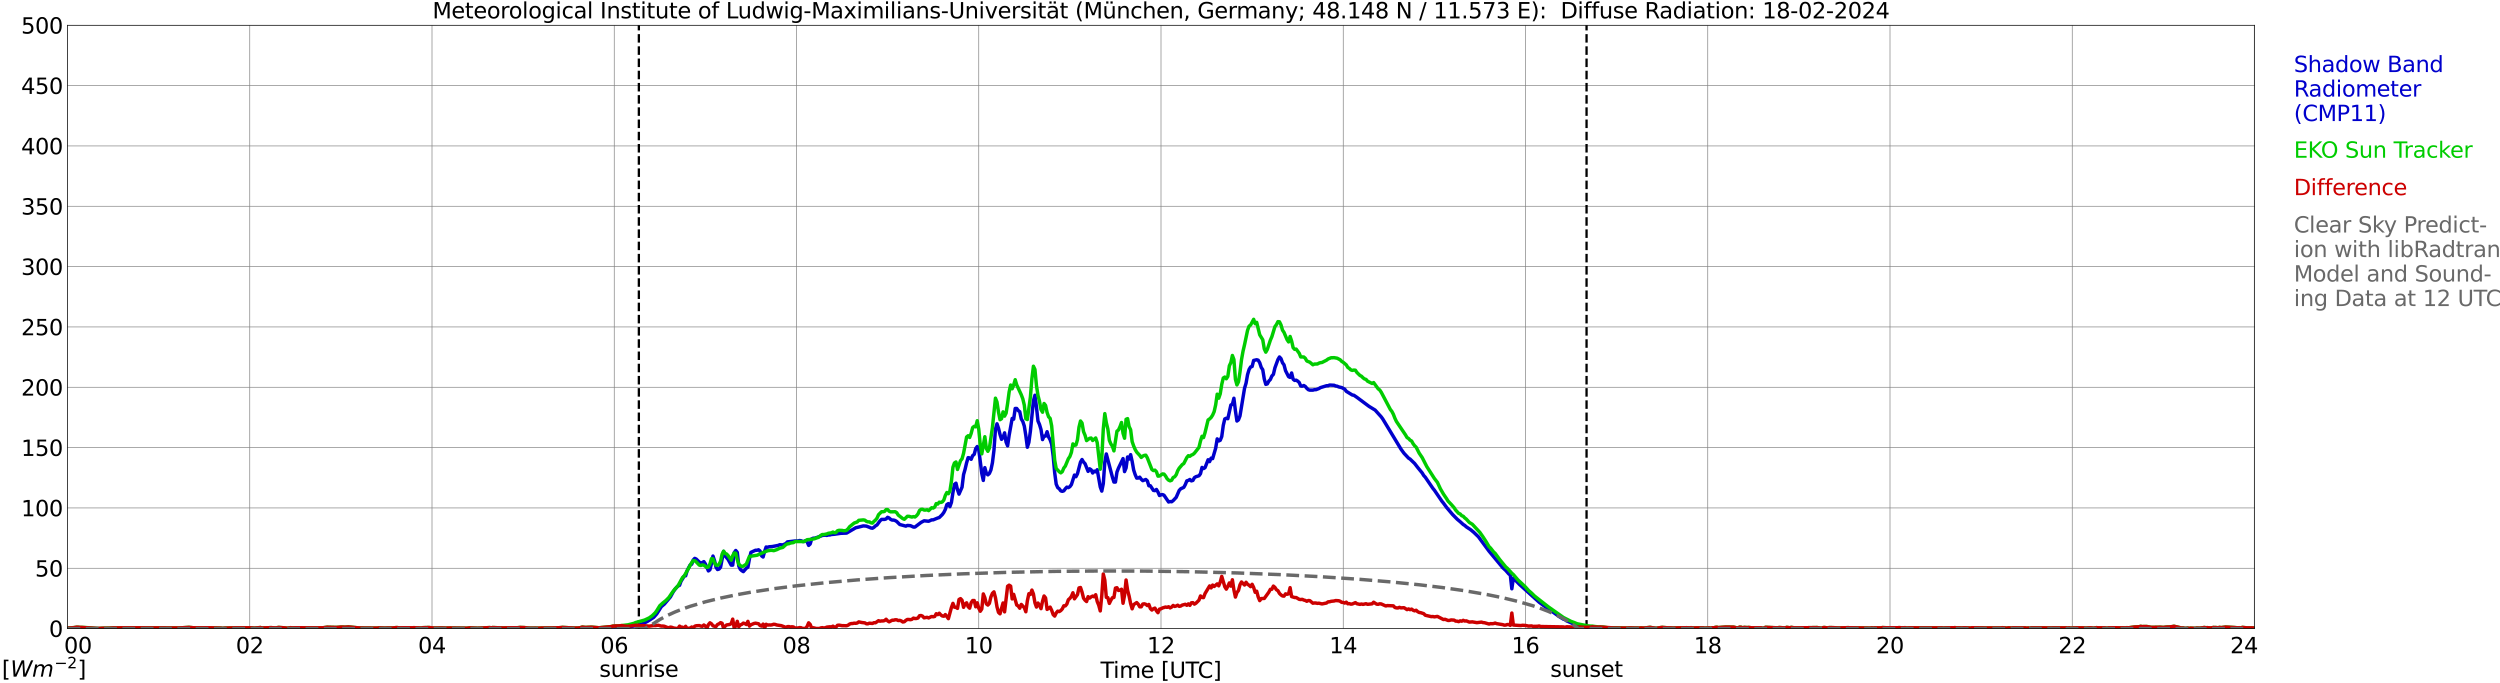 <?xml version="1.0" encoding="utf-8" standalone="no"?>
<!DOCTYPE svg PUBLIC "-//W3C//DTD SVG 1.1//EN"
  "http://www.w3.org/Graphics/SVG/1.1/DTD/svg11.dtd">
<svg xmlns:xlink="http://www.w3.org/1999/xlink" width="1085.4pt" height="296.64pt" viewBox="0 0 1085.4 296.64" xmlns="http://www.w3.org/2000/svg" version="1.1">
 <defs>
  <style type="text/css">*{stroke-linejoin: round; stroke-linecap: butt}</style>
 </defs>
 <g id="figure_1">
  <g id="patch_1">
   <path d="M 0 296.64 
L 1085.4 296.64 
L 1085.4 0 
L 0 0 
z
" style="fill: #ffffff"/>
  </g>
  <g id="axes_1">
   <g id="patch_2">
    <path d="M 29.306 272.909 
L 978.814 272.909 
L 978.814 10.976 
L 29.306 10.976 
z
" style="fill: #ffffff"/>
   </g>
   <g id="patch_3">
    <path d="M 978.814 272.909 
L 978.814 272.909 
L 978.814 10.976 
L 978.814 10.976 
z
" clip-path="url(#p2920d4f0d9)" style="fill: #d3d3d3; opacity: 0.25; stroke: #d3d3d3; stroke-linejoin: miter"/>
   </g>
   <g id="matplotlib.axis_1">
    <g id="xtick_1">
     <g id="line2d_1">
      <path d="M 29.306 272.909 
L 29.306 10.976 
" clip-path="url(#p2920d4f0d9)" style="fill: none; stroke: #808080; stroke-width: 0.3; stroke-linecap: square"/>
     </g>
     <g id="line2d_2"/>
     <g id="text_1">
      <!--    00 -->
      <g transform="translate(18.733 283.627) scale(0.095 -0.095)">
       <defs>
        <path id="DejaVuSans-20" transform="scale(0.016)"/>
        <path id="DejaVuSans-30" d="M 2034 4250 
Q 1547 4250 1301 3770 
Q 1056 3291 1056 2328 
Q 1056 1369 1301 889 
Q 1547 409 2034 409 
Q 2525 409 2770 889 
Q 3016 1369 3016 2328 
Q 3016 3291 2770 3770 
Q 2525 4250 2034 4250 
z
M 2034 4750 
Q 2819 4750 3233 4129 
Q 3647 3509 3647 2328 
Q 3647 1150 3233 529 
Q 2819 -91 2034 -91 
Q 1250 -91 836 529 
Q 422 1150 422 2328 
Q 422 3509 836 4129 
Q 1250 4750 2034 4750 
z
" transform="scale(0.016)"/>
       </defs>
       <use xlink:href="#DejaVuSans-20"/>
       <use xlink:href="#DejaVuSans-20" transform="translate(31.787 0)"/>
       <use xlink:href="#DejaVuSans-20" transform="translate(63.574 0)"/>
       <use xlink:href="#DejaVuSans-30" transform="translate(95.361 0)"/>
       <use xlink:href="#DejaVuSans-30" transform="translate(158.984 0)"/>
      </g>
     </g>
    </g>
    <g id="xtick_2">
     <g id="line2d_3">
      <path d="M 108.431 272.909 
L 108.431 10.976 
" clip-path="url(#p2920d4f0d9)" style="fill: none; stroke: #808080; stroke-width: 0.3; stroke-linecap: square"/>
     </g>
     <g id="line2d_4"/>
     <g id="text_2">
      <!-- 02 -->
      <g transform="translate(102.387 283.627) scale(0.095 -0.095)">
       <defs>
        <path id="DejaVuSans-32" d="M 1228 531 
L 3431 531 
L 3431 0 
L 469 0 
L 469 531 
Q 828 903 1448 1529 
Q 2069 2156 2228 2338 
Q 2531 2678 2651 2914 
Q 2772 3150 2772 3378 
Q 2772 3750 2511 3984 
Q 2250 4219 1831 4219 
Q 1534 4219 1204 4116 
Q 875 4013 500 3803 
L 500 4441 
Q 881 4594 1212 4672 
Q 1544 4750 1819 4750 
Q 2544 4750 2975 4387 
Q 3406 4025 3406 3419 
Q 3406 3131 3298 2873 
Q 3191 2616 2906 2266 
Q 2828 2175 2409 1742 
Q 1991 1309 1228 531 
z
" transform="scale(0.016)"/>
       </defs>
       <use xlink:href="#DejaVuSans-30"/>
       <use xlink:href="#DejaVuSans-32" transform="translate(63.623 0)"/>
      </g>
     </g>
    </g>
    <g id="xtick_3">
     <g id="line2d_5">
      <path d="M 187.557 272.909 
L 187.557 10.976 
" clip-path="url(#p2920d4f0d9)" style="fill: none; stroke: #808080; stroke-width: 0.3; stroke-linecap: square"/>
     </g>
     <g id="line2d_6"/>
     <g id="text_3">
      <!-- 04 -->
      <g transform="translate(181.513 283.627) scale(0.095 -0.095)">
       <defs>
        <path id="DejaVuSans-34" d="M 2419 4116 
L 825 1625 
L 2419 1625 
L 2419 4116 
z
M 2253 4666 
L 3047 4666 
L 3047 1625 
L 3713 1625 
L 3713 1100 
L 3047 1100 
L 3047 0 
L 2419 0 
L 2419 1100 
L 313 1100 
L 313 1709 
L 2253 4666 
z
" transform="scale(0.016)"/>
       </defs>
       <use xlink:href="#DejaVuSans-30"/>
       <use xlink:href="#DejaVuSans-34" transform="translate(63.623 0)"/>
      </g>
     </g>
    </g>
    <g id="xtick_4">
     <g id="line2d_7">
      <path d="M 266.683 272.909 
L 266.683 10.976 
" clip-path="url(#p2920d4f0d9)" style="fill: none; stroke: #808080; stroke-width: 0.3; stroke-linecap: square"/>
     </g>
     <g id="line2d_8"/>
     <g id="text_4">
      <!-- 06 -->
      <g transform="translate(260.638 283.627) scale(0.095 -0.095)">
       <defs>
        <path id="DejaVuSans-36" d="M 2113 2584 
Q 1688 2584 1439 2293 
Q 1191 2003 1191 1497 
Q 1191 994 1439 701 
Q 1688 409 2113 409 
Q 2538 409 2786 701 
Q 3034 994 3034 1497 
Q 3034 2003 2786 2293 
Q 2538 2584 2113 2584 
z
M 3366 4563 
L 3366 3988 
Q 3128 4100 2886 4159 
Q 2644 4219 2406 4219 
Q 1781 4219 1451 3797 
Q 1122 3375 1075 2522 
Q 1259 2794 1537 2939 
Q 1816 3084 2150 3084 
Q 2853 3084 3261 2657 
Q 3669 2231 3669 1497 
Q 3669 778 3244 343 
Q 2819 -91 2113 -91 
Q 1303 -91 875 529 
Q 447 1150 447 2328 
Q 447 3434 972 4092 
Q 1497 4750 2381 4750 
Q 2619 4750 2861 4703 
Q 3103 4656 3366 4563 
z
" transform="scale(0.016)"/>
       </defs>
       <use xlink:href="#DejaVuSans-30"/>
       <use xlink:href="#DejaVuSans-36" transform="translate(63.623 0)"/>
      </g>
     </g>
    </g>
    <g id="xtick_5">
     <g id="line2d_9">
      <path d="M 345.808 272.909 
L 345.808 10.976 
" clip-path="url(#p2920d4f0d9)" style="fill: none; stroke: #808080; stroke-width: 0.3; stroke-linecap: square"/>
     </g>
     <g id="line2d_10"/>
     <g id="text_5">
      <!-- 08 -->
      <g transform="translate(339.764 283.627) scale(0.095 -0.095)">
       <defs>
        <path id="DejaVuSans-38" d="M 2034 2216 
Q 1584 2216 1326 1975 
Q 1069 1734 1069 1313 
Q 1069 891 1326 650 
Q 1584 409 2034 409 
Q 2484 409 2743 651 
Q 3003 894 3003 1313 
Q 3003 1734 2745 1975 
Q 2488 2216 2034 2216 
z
M 1403 2484 
Q 997 2584 770 2862 
Q 544 3141 544 3541 
Q 544 4100 942 4425 
Q 1341 4750 2034 4750 
Q 2731 4750 3128 4425 
Q 3525 4100 3525 3541 
Q 3525 3141 3298 2862 
Q 3072 2584 2669 2484 
Q 3125 2378 3379 2068 
Q 3634 1759 3634 1313 
Q 3634 634 3220 271 
Q 2806 -91 2034 -91 
Q 1263 -91 848 271 
Q 434 634 434 1313 
Q 434 1759 690 2068 
Q 947 2378 1403 2484 
z
M 1172 3481 
Q 1172 3119 1398 2916 
Q 1625 2713 2034 2713 
Q 2441 2713 2670 2916 
Q 2900 3119 2900 3481 
Q 2900 3844 2670 4047 
Q 2441 4250 2034 4250 
Q 1625 4250 1398 4047 
Q 1172 3844 1172 3481 
z
" transform="scale(0.016)"/>
       </defs>
       <use xlink:href="#DejaVuSans-30"/>
       <use xlink:href="#DejaVuSans-38" transform="translate(63.623 0)"/>
      </g>
     </g>
    </g>
    <g id="xtick_6">
     <g id="line2d_11">
      <path d="M 424.934 272.909 
L 424.934 10.976 
" clip-path="url(#p2920d4f0d9)" style="fill: none; stroke: #808080; stroke-width: 0.3; stroke-linecap: square"/>
     </g>
     <g id="line2d_12"/>
     <g id="text_6">
      <!-- 10 -->
      <g transform="translate(418.89 283.627) scale(0.095 -0.095)">
       <defs>
        <path id="DejaVuSans-31" d="M 794 531 
L 1825 531 
L 1825 4091 
L 703 3866 
L 703 4441 
L 1819 4666 
L 2450 4666 
L 2450 531 
L 3481 531 
L 3481 0 
L 794 0 
L 794 531 
z
" transform="scale(0.016)"/>
       </defs>
       <use xlink:href="#DejaVuSans-31"/>
       <use xlink:href="#DejaVuSans-30" transform="translate(63.623 0)"/>
      </g>
     </g>
    </g>
    <g id="xtick_7">
     <g id="line2d_13">
      <path d="M 504.06 272.909 
L 504.06 10.976 
" clip-path="url(#p2920d4f0d9)" style="fill: none; stroke: #808080; stroke-width: 0.3; stroke-linecap: square"/>
     </g>
     <g id="line2d_14"/>
     <g id="text_7">
      <!-- 12 -->
      <g transform="translate(498.015 283.627) scale(0.095 -0.095)">
       <use xlink:href="#DejaVuSans-31"/>
       <use xlink:href="#DejaVuSans-32" transform="translate(63.623 0)"/>
      </g>
     </g>
    </g>
    <g id="xtick_8">
     <g id="line2d_15">
      <path d="M 583.185 272.909 
L 583.185 10.976 
" clip-path="url(#p2920d4f0d9)" style="fill: none; stroke: #808080; stroke-width: 0.3; stroke-linecap: square"/>
     </g>
     <g id="line2d_16"/>
     <g id="text_8">
      <!-- 14 -->
      <g transform="translate(577.141 283.627) scale(0.095 -0.095)">
       <use xlink:href="#DejaVuSans-31"/>
       <use xlink:href="#DejaVuSans-34" transform="translate(63.623 0)"/>
      </g>
     </g>
    </g>
    <g id="xtick_9">
     <g id="line2d_17">
      <path d="M 662.311 272.909 
L 662.311 10.976 
" clip-path="url(#p2920d4f0d9)" style="fill: none; stroke: #808080; stroke-width: 0.3; stroke-linecap: square"/>
     </g>
     <g id="line2d_18"/>
     <g id="text_9">
      <!-- 16 -->
      <g transform="translate(656.267 283.627) scale(0.095 -0.095)">
       <use xlink:href="#DejaVuSans-31"/>
       <use xlink:href="#DejaVuSans-36" transform="translate(63.623 0)"/>
      </g>
     </g>
    </g>
    <g id="xtick_10">
     <g id="line2d_19">
      <path d="M 741.437 272.909 
L 741.437 10.976 
" clip-path="url(#p2920d4f0d9)" style="fill: none; stroke: #808080; stroke-width: 0.3; stroke-linecap: square"/>
     </g>
     <g id="line2d_20"/>
     <g id="text_10">
      <!-- 18 -->
      <g transform="translate(735.392 283.627) scale(0.095 -0.095)">
       <use xlink:href="#DejaVuSans-31"/>
       <use xlink:href="#DejaVuSans-38" transform="translate(63.623 0)"/>
      </g>
     </g>
    </g>
    <g id="xtick_11">
     <g id="line2d_21">
      <path d="M 820.562 272.909 
L 820.562 10.976 
" clip-path="url(#p2920d4f0d9)" style="fill: none; stroke: #808080; stroke-width: 0.3; stroke-linecap: square"/>
     </g>
     <g id="line2d_22"/>
     <g id="text_11">
      <!-- 20 -->
      <g transform="translate(814.518 283.627) scale(0.095 -0.095)">
       <use xlink:href="#DejaVuSans-32"/>
       <use xlink:href="#DejaVuSans-30" transform="translate(63.623 0)"/>
      </g>
     </g>
    </g>
    <g id="xtick_12">
     <g id="line2d_23">
      <path d="M 899.688 272.909 
L 899.688 10.976 
" clip-path="url(#p2920d4f0d9)" style="fill: none; stroke: #808080; stroke-width: 0.3; stroke-linecap: square"/>
     </g>
     <g id="line2d_24"/>
     <g id="text_12">
      <!-- 22 -->
      <g transform="translate(893.644 283.627) scale(0.095 -0.095)">
       <use xlink:href="#DejaVuSans-32"/>
       <use xlink:href="#DejaVuSans-32" transform="translate(63.623 0)"/>
      </g>
     </g>
    </g>
    <g id="xtick_13">
     <g id="line2d_25">
      <path d="M 978.814 272.909 
L 978.814 10.976 
" clip-path="url(#p2920d4f0d9)" style="fill: none; stroke: #808080; stroke-width: 0.3; stroke-linecap: square"/>
     </g>
     <g id="line2d_26"/>
     <g id="text_13">
      <!-- 24    -->
      <g transform="translate(968.241 283.627) scale(0.095 -0.095)">
       <use xlink:href="#DejaVuSans-32"/>
       <use xlink:href="#DejaVuSans-34" transform="translate(63.623 0)"/>
       <use xlink:href="#DejaVuSans-20" transform="translate(127.246 0)"/>
       <use xlink:href="#DejaVuSans-20" transform="translate(159.033 0)"/>
       <use xlink:href="#DejaVuSans-20" transform="translate(190.82 0)"/>
      </g>
     </g>
    </g>
    <g id="text_14">
     <!-- Time [UTC] -->
     <g transform="translate(477.806 294.322) scale(0.095 -0.095)">
      <defs>
       <path id="DejaVuSans-54" d="M -19 4666 
L 3928 4666 
L 3928 4134 
L 2272 4134 
L 2272 0 
L 1638 0 
L 1638 4134 
L -19 4134 
L -19 4666 
z
" transform="scale(0.016)"/>
       <path id="DejaVuSans-69" d="M 603 3500 
L 1178 3500 
L 1178 0 
L 603 0 
L 603 3500 
z
M 603 4863 
L 1178 4863 
L 1178 4134 
L 603 4134 
L 603 4863 
z
" transform="scale(0.016)"/>
       <path id="DejaVuSans-6d" d="M 3328 2828 
Q 3544 3216 3844 3400 
Q 4144 3584 4550 3584 
Q 5097 3584 5394 3201 
Q 5691 2819 5691 2113 
L 5691 0 
L 5113 0 
L 5113 2094 
Q 5113 2597 4934 2840 
Q 4756 3084 4391 3084 
Q 3944 3084 3684 2787 
Q 3425 2491 3425 1978 
L 3425 0 
L 2847 0 
L 2847 2094 
Q 2847 2600 2669 2842 
Q 2491 3084 2119 3084 
Q 1678 3084 1418 2786 
Q 1159 2488 1159 1978 
L 1159 0 
L 581 0 
L 581 3500 
L 1159 3500 
L 1159 2956 
Q 1356 3278 1631 3431 
Q 1906 3584 2284 3584 
Q 2666 3584 2933 3390 
Q 3200 3197 3328 2828 
z
" transform="scale(0.016)"/>
       <path id="DejaVuSans-65" d="M 3597 1894 
L 3597 1613 
L 953 1613 
Q 991 1019 1311 708 
Q 1631 397 2203 397 
Q 2534 397 2845 478 
Q 3156 559 3463 722 
L 3463 178 
Q 3153 47 2828 -22 
Q 2503 -91 2169 -91 
Q 1331 -91 842 396 
Q 353 884 353 1716 
Q 353 2575 817 3079 
Q 1281 3584 2069 3584 
Q 2775 3584 3186 3129 
Q 3597 2675 3597 1894 
z
M 3022 2063 
Q 3016 2534 2758 2815 
Q 2500 3097 2075 3097 
Q 1594 3097 1305 2825 
Q 1016 2553 972 2059 
L 3022 2063 
z
" transform="scale(0.016)"/>
       <path id="DejaVuSans-5b" d="M 550 4863 
L 1875 4863 
L 1875 4416 
L 1125 4416 
L 1125 -397 
L 1875 -397 
L 1875 -844 
L 550 -844 
L 550 4863 
z
" transform="scale(0.016)"/>
       <path id="DejaVuSans-55" d="M 556 4666 
L 1191 4666 
L 1191 1831 
Q 1191 1081 1462 751 
Q 1734 422 2344 422 
Q 2950 422 3222 751 
Q 3494 1081 3494 1831 
L 3494 4666 
L 4128 4666 
L 4128 1753 
Q 4128 841 3676 375 
Q 3225 -91 2344 -91 
Q 1459 -91 1007 375 
Q 556 841 556 1753 
L 556 4666 
z
" transform="scale(0.016)"/>
       <path id="DejaVuSans-43" d="M 4122 4306 
L 4122 3641 
Q 3803 3938 3442 4084 
Q 3081 4231 2675 4231 
Q 1875 4231 1450 3742 
Q 1025 3253 1025 2328 
Q 1025 1406 1450 917 
Q 1875 428 2675 428 
Q 3081 428 3442 575 
Q 3803 722 4122 1019 
L 4122 359 
Q 3791 134 3420 21 
Q 3050 -91 2638 -91 
Q 1578 -91 968 557 
Q 359 1206 359 2328 
Q 359 3453 968 4101 
Q 1578 4750 2638 4750 
Q 3056 4750 3426 4639 
Q 3797 4528 4122 4306 
z
" transform="scale(0.016)"/>
       <path id="DejaVuSans-5d" d="M 1947 4863 
L 1947 -844 
L 622 -844 
L 622 -397 
L 1369 -397 
L 1369 4416 
L 622 4416 
L 622 4863 
L 1947 4863 
z
" transform="scale(0.016)"/>
      </defs>
      <use xlink:href="#DejaVuSans-54"/>
      <use xlink:href="#DejaVuSans-69" transform="translate(57.959 0)"/>
      <use xlink:href="#DejaVuSans-6d" transform="translate(85.742 0)"/>
      <use xlink:href="#DejaVuSans-65" transform="translate(183.154 0)"/>
      <use xlink:href="#DejaVuSans-20" transform="translate(244.678 0)"/>
      <use xlink:href="#DejaVuSans-5b" transform="translate(276.465 0)"/>
      <use xlink:href="#DejaVuSans-55" transform="translate(315.479 0)"/>
      <use xlink:href="#DejaVuSans-54" transform="translate(388.672 0)"/>
      <use xlink:href="#DejaVuSans-43" transform="translate(443.881 0)"/>
      <use xlink:href="#DejaVuSans-5d" transform="translate(513.705 0)"/>
     </g>
    </g>
   </g>
   <g id="matplotlib.axis_2">
    <g id="ytick_1">
     <g id="line2d_27">
      <path d="M 29.306 272.909 
L 978.814 272.909 
" clip-path="url(#p2920d4f0d9)" style="fill: none; stroke: #808080; stroke-width: 0.3; stroke-linecap: square"/>
     </g>
     <g id="line2d_28"/>
     <g id="text_15">
      <!-- 0 -->
      <g transform="translate(21.261 276.518) scale(0.095 -0.095)">
       <use xlink:href="#DejaVuSans-30"/>
      </g>
     </g>
    </g>
    <g id="ytick_2">
     <g id="line2d_29">
      <path d="M 29.306 246.715 
L 978.814 246.715 
" clip-path="url(#p2920d4f0d9)" style="fill: none; stroke: #808080; stroke-width: 0.3; stroke-linecap: square"/>
     </g>
     <g id="line2d_30"/>
     <g id="text_16">
      <!-- 50 -->
      <g transform="translate(15.217 250.325) scale(0.095 -0.095)">
       <defs>
        <path id="DejaVuSans-35" d="M 691 4666 
L 3169 4666 
L 3169 4134 
L 1269 4134 
L 1269 2991 
Q 1406 3038 1543 3061 
Q 1681 3084 1819 3084 
Q 2600 3084 3056 2656 
Q 3513 2228 3513 1497 
Q 3513 744 3044 326 
Q 2575 -91 1722 -91 
Q 1428 -91 1123 -41 
Q 819 9 494 109 
L 494 744 
Q 775 591 1075 516 
Q 1375 441 1709 441 
Q 2250 441 2565 725 
Q 2881 1009 2881 1497 
Q 2881 1984 2565 2268 
Q 2250 2553 1709 2553 
Q 1456 2553 1204 2497 
Q 953 2441 691 2322 
L 691 4666 
z
" transform="scale(0.016)"/>
       </defs>
       <use xlink:href="#DejaVuSans-35"/>
       <use xlink:href="#DejaVuSans-30" transform="translate(63.623 0)"/>
      </g>
     </g>
    </g>
    <g id="ytick_3">
     <g id="line2d_31">
      <path d="M 29.306 220.522 
L 978.814 220.522 
" clip-path="url(#p2920d4f0d9)" style="fill: none; stroke: #808080; stroke-width: 0.3; stroke-linecap: square"/>
     </g>
     <g id="line2d_32"/>
     <g id="text_17">
      <!-- 100 -->
      <g transform="translate(9.173 224.131) scale(0.095 -0.095)">
       <use xlink:href="#DejaVuSans-31"/>
       <use xlink:href="#DejaVuSans-30" transform="translate(63.623 0)"/>
       <use xlink:href="#DejaVuSans-30" transform="translate(127.246 0)"/>
      </g>
     </g>
    </g>
    <g id="ytick_4">
     <g id="line2d_33">
      <path d="M 29.306 194.329 
L 978.814 194.329 
" clip-path="url(#p2920d4f0d9)" style="fill: none; stroke: #808080; stroke-width: 0.3; stroke-linecap: square"/>
     </g>
     <g id="line2d_34"/>
     <g id="text_18">
      <!-- 150 -->
      <g transform="translate(9.173 197.938) scale(0.095 -0.095)">
       <use xlink:href="#DejaVuSans-31"/>
       <use xlink:href="#DejaVuSans-35" transform="translate(63.623 0)"/>
       <use xlink:href="#DejaVuSans-30" transform="translate(127.246 0)"/>
      </g>
     </g>
    </g>
    <g id="ytick_5">
     <g id="line2d_35">
      <path d="M 29.306 168.136 
L 978.814 168.136 
" clip-path="url(#p2920d4f0d9)" style="fill: none; stroke: #808080; stroke-width: 0.3; stroke-linecap: square"/>
     </g>
     <g id="line2d_36"/>
     <g id="text_19">
      <!-- 200 -->
      <g transform="translate(9.173 171.745) scale(0.095 -0.095)">
       <use xlink:href="#DejaVuSans-32"/>
       <use xlink:href="#DejaVuSans-30" transform="translate(63.623 0)"/>
       <use xlink:href="#DejaVuSans-30" transform="translate(127.246 0)"/>
      </g>
     </g>
    </g>
    <g id="ytick_6">
     <g id="line2d_37">
      <path d="M 29.306 141.942 
L 978.814 141.942 
" clip-path="url(#p2920d4f0d9)" style="fill: none; stroke: #808080; stroke-width: 0.3; stroke-linecap: square"/>
     </g>
     <g id="line2d_38"/>
     <g id="text_20">
      <!-- 250 -->
      <g transform="translate(9.173 145.551) scale(0.095 -0.095)">
       <use xlink:href="#DejaVuSans-32"/>
       <use xlink:href="#DejaVuSans-35" transform="translate(63.623 0)"/>
       <use xlink:href="#DejaVuSans-30" transform="translate(127.246 0)"/>
      </g>
     </g>
    </g>
    <g id="ytick_7">
     <g id="line2d_39">
      <path d="M 29.306 115.749 
L 978.814 115.749 
" clip-path="url(#p2920d4f0d9)" style="fill: none; stroke: #808080; stroke-width: 0.3; stroke-linecap: square"/>
     </g>
     <g id="line2d_40"/>
     <g id="text_21">
      <!-- 300 -->
      <g transform="translate(9.173 119.358) scale(0.095 -0.095)">
       <defs>
        <path id="DejaVuSans-33" d="M 2597 2516 
Q 3050 2419 3304 2112 
Q 3559 1806 3559 1356 
Q 3559 666 3084 287 
Q 2609 -91 1734 -91 
Q 1441 -91 1130 -33 
Q 819 25 488 141 
L 488 750 
Q 750 597 1062 519 
Q 1375 441 1716 441 
Q 2309 441 2620 675 
Q 2931 909 2931 1356 
Q 2931 1769 2642 2001 
Q 2353 2234 1838 2234 
L 1294 2234 
L 1294 2753 
L 1863 2753 
Q 2328 2753 2575 2939 
Q 2822 3125 2822 3475 
Q 2822 3834 2567 4026 
Q 2313 4219 1838 4219 
Q 1578 4219 1281 4162 
Q 984 4106 628 3988 
L 628 4550 
Q 988 4650 1302 4700 
Q 1616 4750 1894 4750 
Q 2613 4750 3031 4423 
Q 3450 4097 3450 3541 
Q 3450 3153 3228 2886 
Q 3006 2619 2597 2516 
z
" transform="scale(0.016)"/>
       </defs>
       <use xlink:href="#DejaVuSans-33"/>
       <use xlink:href="#DejaVuSans-30" transform="translate(63.623 0)"/>
       <use xlink:href="#DejaVuSans-30" transform="translate(127.246 0)"/>
      </g>
     </g>
    </g>
    <g id="ytick_8">
     <g id="line2d_41">
      <path d="M 29.306 89.556 
L 978.814 89.556 
" clip-path="url(#p2920d4f0d9)" style="fill: none; stroke: #808080; stroke-width: 0.3; stroke-linecap: square"/>
     </g>
     <g id="line2d_42"/>
     <g id="text_22">
      <!-- 350 -->
      <g transform="translate(9.173 93.165) scale(0.095 -0.095)">
       <use xlink:href="#DejaVuSans-33"/>
       <use xlink:href="#DejaVuSans-35" transform="translate(63.623 0)"/>
       <use xlink:href="#DejaVuSans-30" transform="translate(127.246 0)"/>
      </g>
     </g>
    </g>
    <g id="ytick_9">
     <g id="line2d_43">
      <path d="M 29.306 63.362 
L 978.814 63.362 
" clip-path="url(#p2920d4f0d9)" style="fill: none; stroke: #808080; stroke-width: 0.3; stroke-linecap: square"/>
     </g>
     <g id="line2d_44"/>
     <g id="text_23">
      <!-- 400 -->
      <g transform="translate(9.173 66.972) scale(0.095 -0.095)">
       <use xlink:href="#DejaVuSans-34"/>
       <use xlink:href="#DejaVuSans-30" transform="translate(63.623 0)"/>
       <use xlink:href="#DejaVuSans-30" transform="translate(127.246 0)"/>
      </g>
     </g>
    </g>
    <g id="ytick_10">
     <g id="line2d_45">
      <path d="M 29.306 37.169 
L 978.814 37.169 
" clip-path="url(#p2920d4f0d9)" style="fill: none; stroke: #808080; stroke-width: 0.3; stroke-linecap: square"/>
     </g>
     <g id="line2d_46"/>
     <g id="text_24">
      <!-- 450 -->
      <g transform="translate(9.173 40.778) scale(0.095 -0.095)">
       <use xlink:href="#DejaVuSans-34"/>
       <use xlink:href="#DejaVuSans-35" transform="translate(63.623 0)"/>
       <use xlink:href="#DejaVuSans-30" transform="translate(127.246 0)"/>
      </g>
     </g>
    </g>
    <g id="ytick_11">
     <g id="line2d_47">
      <path d="M 29.306 10.976 
L 978.814 10.976 
" clip-path="url(#p2920d4f0d9)" style="fill: none; stroke: #808080; stroke-width: 0.3; stroke-linecap: square"/>
     </g>
     <g id="line2d_48"/>
     <g id="text_25">
      <!-- 500 -->
      <g transform="translate(9.173 14.585) scale(0.095 -0.095)">
       <use xlink:href="#DejaVuSans-35"/>
       <use xlink:href="#DejaVuSans-30" transform="translate(63.623 0)"/>
       <use xlink:href="#DejaVuSans-30" transform="translate(127.246 0)"/>
      </g>
     </g>
    </g>
   </g>
   <g id="line2d_49">
    <path d="M 277.365 272.909 
L 277.365 10.976 
" clip-path="url(#p2920d4f0d9)" style="fill: none; stroke-dasharray: 3.7,1.6; stroke-dashoffset: 0; stroke: #000000"/>
   </g>
   <g id="line2d_50">
    <path d="M 688.818 272.909 
L 688.818 10.976 
" clip-path="url(#p2920d4f0d9)" style="fill: none; stroke-dasharray: 3.7,1.6; stroke-dashoffset: 0; stroke: #000000"/>
   </g>
   <g id="line2d_51">
    <path d="M 29.306 272.909 
L 269.98 272.909 
L 271.298 272.448 
L 277.233 271.442 
L 277.892 271.039 
L 279.211 270.735 
L 281.189 269.729 
L 283.827 268.016 
L 285.145 266.507 
L 287.124 263.385 
L 288.442 262.274 
L 291.08 259.152 
L 292.399 256.732 
L 293.717 255.019 
L 294.377 254.416 
L 295.036 254.112 
L 295.696 252.3 
L 296.355 251.294 
L 297.014 250.084 
L 297.674 249.984 
L 298.333 247.768 
L 299.652 245.249 
L 300.311 244.945 
L 300.971 243.132 
L 301.63 242.43 
L 302.289 242.729 
L 303.608 244.039 
L 304.267 244.442 
L 304.927 244.243 
L 305.586 243.839 
L 306.246 244.845 
L 307.564 247.868 
L 308.224 247.365 
L 308.883 244.646 
L 309.543 241.419 
L 310.202 243.337 
L 310.861 246.254 
L 311.521 247.266 
L 312.18 247.061 
L 312.839 246.254 
L 314.158 239.408 
L 314.818 241.32 
L 316.136 242.933 
L 317.455 245.348 
L 318.114 245.348 
L 318.774 239.91 
L 319.433 239.004 
L 320.093 239.811 
L 320.752 245.752 
L 321.411 247.161 
L 322.071 247.768 
L 322.73 248.172 
L 324.049 246.658 
L 324.708 246.254 
L 325.368 242.629 
L 326.027 239.811 
L 328.005 238.899 
L 328.665 238.899 
L 329.324 238.7 
L 329.983 239.203 
L 330.643 241.32 
L 331.302 241.823 
L 331.961 239.408 
L 332.621 237.49 
L 333.28 237.59 
L 333.94 237.391 
L 335.258 237.291 
L 337.896 236.788 
L 338.555 236.484 
L 339.874 236.584 
L 341.193 235.981 
L 341.852 235.274 
L 345.149 234.871 
L 346.468 234.871 
L 347.127 234.672 
L 347.787 234.771 
L 348.446 235.075 
L 349.105 235.075 
L 349.765 234.771 
L 350.424 235.274 
L 351.083 236.788 
L 351.743 236.181 
L 352.402 233.965 
L 353.062 233.661 
L 353.721 233.661 
L 356.359 232.754 
L 357.018 232.456 
L 358.337 232.351 
L 358.996 232.456 
L 359.655 232.252 
L 360.315 232.252 
L 360.974 232.052 
L 362.293 231.953 
L 364.93 231.55 
L 367.568 231.445 
L 371.524 229.129 
L 372.843 228.825 
L 374.821 228.323 
L 376.14 228.422 
L 377.459 228.93 
L 378.118 229.229 
L 378.777 229.334 
L 379.437 228.93 
L 380.096 228.323 
L 380.756 227.919 
L 382.074 226.107 
L 382.734 225.504 
L 384.053 225.504 
L 384.712 225.3 
L 385.371 224.598 
L 386.031 224.896 
L 386.69 225.504 
L 387.349 225.803 
L 388.009 225.803 
L 388.668 226.007 
L 389.328 226.41 
L 390.646 227.72 
L 393.284 228.422 
L 393.943 228.123 
L 395.262 228.223 
L 396.581 228.825 
L 397.24 228.825 
L 399.878 226.814 
L 401.196 226.107 
L 403.175 226.311 
L 404.493 225.703 
L 405.153 225.703 
L 407.131 224.896 
L 407.79 224.697 
L 409.109 223.388 
L 409.768 222.481 
L 410.428 221.172 
L 411.087 219.055 
L 411.746 218.652 
L 412.406 219.962 
L 413.065 218.149 
L 413.725 213.817 
L 414.384 210.291 
L 415.043 209.788 
L 415.703 212.607 
L 416.362 214.524 
L 417.681 211.501 
L 418.34 206.058 
L 419 203.743 
L 419.659 200.919 
L 420.318 198.703 
L 420.978 198.808 
L 421.637 199.41 
L 422.297 197.797 
L 422.956 197.294 
L 423.615 194.774 
L 424.275 193.868 
L 424.934 195.178 
L 426.253 205.555 
L 426.912 208.578 
L 427.572 203.036 
L 428.231 205.456 
L 428.89 206.158 
L 429.55 205.555 
L 430.209 204.047 
L 430.869 200.919 
L 431.528 195.581 
L 432.187 186.314 
L 432.847 183.998 
L 433.506 185.91 
L 434.165 188.629 
L 434.825 190.746 
L 435.484 189.939 
L 436.144 187.927 
L 436.803 191.956 
L 437.462 193.569 
L 438.122 189.033 
L 439.44 181.677 
L 440.1 181.981 
L 440.759 177.345 
L 441.419 177.345 
L 442.078 178.257 
L 442.737 178.76 
L 443.397 181.882 
L 444.056 182.987 
L 444.716 185.004 
L 445.375 189.132 
L 446.034 194.172 
L 446.694 192.055 
L 447.353 187.22 
L 448.672 174.024 
L 449.331 171.604 
L 449.991 176.743 
L 450.65 182.788 
L 451.309 184.297 
L 451.969 186.513 
L 452.628 190.845 
L 453.287 189.336 
L 453.947 189.336 
L 454.606 187.424 
L 455.266 189.74 
L 455.925 190.95 
L 456.584 192.862 
L 457.244 198.001 
L 457.903 205.251 
L 458.563 210.192 
L 459.222 211.7 
L 459.881 212.203 
L 460.541 213.109 
L 461.2 213.314 
L 461.859 213.109 
L 462.519 212.203 
L 463.178 211.501 
L 463.838 211.7 
L 464.497 211.297 
L 465.156 210.391 
L 466.475 206.263 
L 467.134 206.965 
L 467.794 205.655 
L 469.113 200.62 
L 469.772 199.51 
L 470.431 200.62 
L 471.091 201.322 
L 472.409 204.649 
L 473.069 203.538 
L 473.728 203.942 
L 474.388 205.356 
L 475.047 204.549 
L 475.706 204.848 
L 476.366 203.942 
L 477.685 211.396 
L 478.344 213.214 
L 479.003 209.987 
L 479.663 200.62 
L 480.322 197.095 
L 482.96 207.169 
L 483.619 209.285 
L 484.278 209.285 
L 484.938 204.953 
L 485.597 203.24 
L 487.575 199.107 
L 488.235 204.749 
L 488.894 203.14 
L 489.553 198.405 
L 490.213 199.311 
L 490.872 197.393 
L 491.532 200.317 
L 492.191 204.047 
L 492.85 206.058 
L 493.51 207.572 
L 494.169 207.572 
L 494.828 207.169 
L 495.488 208.075 
L 496.147 208.678 
L 497.466 208.175 
L 498.125 208.777 
L 498.785 210.894 
L 499.444 210.894 
L 500.763 212.91 
L 501.422 213.01 
L 502.082 212.507 
L 502.741 213.618 
L 503.4 215.126 
L 504.06 214.823 
L 504.719 214.723 
L 505.379 215.027 
L 507.357 217.945 
L 508.016 217.746 
L 508.675 217.845 
L 509.335 217.342 
L 510.654 215.933 
L 511.972 212.91 
L 512.632 212.203 
L 513.95 211.601 
L 514.61 210.391 
L 515.269 208.777 
L 515.929 208.578 
L 516.588 208.175 
L 517.247 208.777 
L 517.907 208.578 
L 518.566 207.368 
L 519.226 206.965 
L 520.544 206.561 
L 521.204 205.655 
L 521.863 202.936 
L 522.522 203.439 
L 523.182 203.036 
L 524.501 199.609 
L 525.16 200.416 
L 525.819 198.907 
L 526.479 199.107 
L 527.797 194.575 
L 528.457 190.547 
L 529.116 191.453 
L 529.776 191.149 
L 530.435 189.535 
L 531.094 184.7 
L 531.754 181.882 
L 532.413 181.578 
L 533.073 181.782 
L 534.391 175.836 
L 535.051 175.533 
L 535.71 172.913 
L 536.369 178.356 
L 537.029 182.788 
L 537.688 182.285 
L 538.348 180.572 
L 540.326 168.581 
L 540.985 166.365 
L 541.644 162.64 
L 542.304 160.424 
L 542.963 159.314 
L 543.623 159.115 
L 544.282 156.495 
L 545.601 156.191 
L 546.26 156.39 
L 546.919 157.501 
L 547.579 159.518 
L 548.238 160.524 
L 548.898 164.552 
L 549.557 166.868 
L 550.216 166.669 
L 550.876 165.459 
L 551.535 164.757 
L 552.195 163.243 
L 552.854 162.541 
L 553.513 159.717 
L 554.832 156.092 
L 555.491 154.981 
L 556.151 155.688 
L 556.81 157.501 
L 557.47 158.407 
L 558.129 160.927 
L 559.448 163.546 
L 560.107 163.85 
L 560.766 161.933 
L 561.426 164.652 
L 562.085 165.16 
L 562.745 165.055 
L 563.404 165.459 
L 564.063 166.066 
L 564.723 167.575 
L 565.382 167.675 
L 566.042 167.376 
L 566.701 167.779 
L 567.36 168.581 
L 568.02 169.189 
L 568.679 169.388 
L 569.998 169.388 
L 570.657 169.189 
L 571.317 169.189 
L 572.635 168.686 
L 573.295 168.282 
L 575.932 167.475 
L 576.592 167.475 
L 577.251 167.172 
L 579.229 167.271 
L 579.889 167.575 
L 580.548 167.675 
L 581.207 167.978 
L 582.526 168.282 
L 583.845 168.984 
L 584.504 169.891 
L 587.142 171.504 
L 587.801 171.604 
L 589.12 172.51 
L 594.395 176.439 
L 597.032 178.052 
L 599.67 180.976 
L 600.329 181.882 
L 608.242 194.978 
L 609.561 196.791 
L 611.539 198.907 
L 612.198 199.311 
L 614.176 201.223 
L 615.495 202.936 
L 617.473 205.356 
L 618.133 206.462 
L 618.792 207.169 
L 622.089 212.004 
L 622.748 212.811 
L 626.045 217.646 
L 626.705 218.453 
L 628.023 220.265 
L 630.661 223.388 
L 632.639 225.405 
L 633.958 226.51 
L 635.276 227.72 
L 635.936 228.123 
L 636.595 228.726 
L 638.573 230.036 
L 639.892 231.146 
L 641.87 233.058 
L 646.486 239.303 
L 652.42 246.459 
L 653.739 247.669 
L 655.058 249.178 
L 655.717 249.681 
L 656.377 255.626 
L 657.036 250.99 
L 659.674 253.709 
L 668.246 261.468 
L 672.202 264.391 
L 674.18 265.7 
L 676.817 267.613 
L 678.796 268.823 
L 679.455 269.022 
L 680.114 269.53 
L 684.071 271.243 
L 686.708 271.945 
L 692.643 272.752 
L 693.961 272.752 
L 694.621 272.909 
L 695.28 272.851 
L 696.599 272.909 
L 978.154 272.909 
L 978.154 272.909 
" clip-path="url(#p2920d4f0d9)" style="fill: none; stroke: #0000cc; stroke-width: 1.5; stroke-linecap: square"/>
   </g>
   <g id="line2d_52">
    <path d="M 28.646 272.749 
L 33.921 272.31 
L 34.581 272.408 
L 35.9 272.391 
L 37.878 272.498 
L 39.197 272.568 
L 41.175 272.784 
L 43.153 272.863 
L 44.472 272.731 
L 48.428 272.655 
L 49.747 272.617 
L 51.065 272.6 
L 53.703 272.548 
L 77.441 272.624 
L 78.759 272.567 
L 82.056 272.377 
L 84.034 272.549 
L 86.013 272.577 
L 87.991 272.564 
L 89.969 272.529 
L 91.947 272.571 
L 95.903 272.679 
L 96.563 272.79 
L 97.881 272.668 
L 101.838 272.577 
L 109.091 272.568 
L 110.41 272.705 
L 113.047 272.448 
L 113.707 272.621 
L 115.685 272.572 
L 117.663 272.485 
L 119.641 272.624 
L 120.96 272.404 
L 122.938 272.535 
L 124.257 272.685 
L 124.916 272.727 
L 126.235 272.509 
L 126.894 272.601 
L 128.872 272.522 
L 131.51 272.55 
L 140.082 272.564 
L 142.06 272.307 
L 146.016 272.399 
L 147.335 272.31 
L 147.994 272.236 
L 149.972 272.272 
L 151.291 272.183 
L 155.907 272.618 
L 163.819 272.688 
L 164.479 272.57 
L 167.116 272.68 
L 168.435 272.612 
L 170.413 272.64 
L 171.732 272.496 
L 172.391 272.459 
L 173.051 272.555 
L 177.666 272.528 
L 178.985 272.573 
L 179.645 272.506 
L 182.282 272.621 
L 182.941 272.66 
L 183.601 272.508 
L 186.238 272.441 
L 188.216 272.644 
L 192.173 272.628 
L 193.492 272.674 
L 195.47 272.63 
L 202.723 272.736 
L 204.042 272.574 
L 205.36 272.648 
L 207.339 272.734 
L 208.657 272.68 
L 212.614 272.467 
L 213.273 272.566 
L 213.932 272.456 
L 215.91 272.536 
L 218.548 272.62 
L 221.845 272.536 
L 224.482 272.548 
L 225.801 272.418 
L 227.779 272.475 
L 229.098 272.653 
L 230.417 272.716 
L 232.395 272.689 
L 233.714 272.727 
L 235.033 272.661 
L 237.011 272.609 
L 238.989 272.632 
L 240.308 272.597 
L 242.945 272.514 
L 244.264 272.398 
L 249.539 272.673 
L 251.517 272.621 
L 252.836 272.259 
L 254.155 272.409 
L 256.792 272.29 
L 260.089 272.548 
L 265.364 272.04 
L 266.023 271.849 
L 267.342 271.751 
L 268.661 271.739 
L 272.617 271.274 
L 274.595 270.791 
L 275.255 270.612 
L 275.914 270.3 
L 279.87 269.198 
L 281.849 268.263 
L 283.167 267.32 
L 284.486 266.035 
L 285.145 265.103 
L 286.464 262.964 
L 287.783 261.776 
L 289.102 260.726 
L 290.42 259.386 
L 291.739 257.414 
L 293.058 255.687 
L 293.717 255.081 
L 294.377 254.286 
L 296.355 250.694 
L 297.014 250.164 
L 300.311 244.252 
L 300.971 243.387 
L 301.63 243.457 
L 302.289 243.964 
L 303.608 245.343 
L 304.267 245.526 
L 304.927 245.245 
L 305.586 245.395 
L 306.905 246.363 
L 307.564 246.149 
L 308.224 244.854 
L 308.883 242.567 
L 309.543 242.638 
L 310.202 244.335 
L 310.861 245.355 
L 311.521 245.488 
L 312.18 244.993 
L 312.839 243.669 
L 313.499 240.621 
L 314.158 239.303 
L 314.818 240.268 
L 315.477 240.543 
L 316.136 241.261 
L 317.455 243.214 
L 318.114 241.241 
L 318.774 240.073 
L 319.433 240.18 
L 320.093 242.968 
L 320.752 244.957 
L 321.411 245.574 
L 322.071 245.924 
L 322.73 245.796 
L 324.049 244.876 
L 325.368 241.566 
L 328.665 241.075 
L 331.302 239.883 
L 332.621 239.361 
L 333.28 239.109 
L 334.599 238.934 
L 335.258 238.951 
L 335.918 239.083 
L 337.236 238.65 
L 338.555 238.002 
L 339.874 237.66 
L 341.193 236.468 
L 341.852 236.117 
L 342.512 236.055 
L 343.171 235.763 
L 344.49 235.574 
L 345.149 235.114 
L 347.127 235.105 
L 348.446 235.139 
L 349.105 235.132 
L 350.424 234.316 
L 352.402 234.133 
L 353.721 233.881 
L 354.38 233.515 
L 355.04 233.417 
L 355.699 233.015 
L 356.359 232.452 
L 357.018 232.054 
L 357.677 232.087 
L 358.996 231.814 
L 359.655 231.522 
L 360.974 231.335 
L 361.634 230.999 
L 362.293 231.326 
L 362.952 231.179 
L 363.612 230.421 
L 364.271 230.246 
L 365.59 230.279 
L 366.249 230.431 
L 366.909 230.397 
L 367.568 230.219 
L 368.227 229.555 
L 368.887 228.662 
L 370.865 227.082 
L 372.184 226.604 
L 372.843 225.911 
L 374.821 225.718 
L 375.481 225.836 
L 376.14 226.326 
L 376.799 226.551 
L 377.459 226.583 
L 378.118 226.967 
L 378.777 227.11 
L 379.437 226.37 
L 380.096 225.811 
L 380.756 224.975 
L 381.415 223.479 
L 382.734 222.175 
L 383.393 222.178 
L 384.053 222.032 
L 384.712 221.244 
L 385.371 221.25 
L 386.031 221.96 
L 386.69 222.222 
L 388.668 222.171 
L 389.328 222.601 
L 389.987 223.629 
L 391.965 225.16 
L 392.624 225.439 
L 393.943 224.153 
L 394.603 224.158 
L 395.921 224.496 
L 396.581 224.278 
L 397.24 224.458 
L 397.899 223.927 
L 398.559 223.123 
L 399.218 221.631 
L 399.878 221.134 
L 400.537 221.108 
L 401.196 221.438 
L 401.856 221.443 
L 402.515 221.312 
L 403.175 221.693 
L 404.493 220.438 
L 405.153 220.585 
L 405.812 220.138 
L 406.471 218.647 
L 407.131 218.843 
L 407.79 218.023 
L 408.45 218.153 
L 409.109 217.91 
L 409.768 217.114 
L 410.428 215.086 
L 411.087 213.824 
L 411.746 214.339 
L 412.406 213.233 
L 413.065 209 
L 413.725 202.862 
L 414.384 201 
L 415.043 200.578 
L 415.703 203.827 
L 417.022 200.001 
L 417.681 199.19 
L 418.34 196.818 
L 419.659 189.728 
L 420.318 189.179 
L 420.978 189.941 
L 421.637 188.168 
L 422.297 185.616 
L 422.956 185.1 
L 423.615 185.313 
L 424.275 182.671 
L 424.934 186.308 
L 425.593 193.195 
L 426.253 197.038 
L 427.572 189.611 
L 428.231 194.718 
L 428.89 195.944 
L 429.55 194.599 
L 430.869 185.613 
L 432.187 172.873 
L 432.847 174.54 
L 433.506 178.878 
L 434.165 182.212 
L 434.825 181.788 
L 435.484 178.813 
L 436.144 180.669 
L 436.803 179.389 
L 437.462 175.183 
L 438.122 170.18 
L 438.781 167.167 
L 439.44 168.79 
L 440.1 167.127 
L 440.759 164.857 
L 441.419 167.105 
L 443.397 171.394 
L 444.056 173.153 
L 444.716 175.911 
L 445.375 181.825 
L 446.034 182.144 
L 447.353 172.403 
L 448.012 164.359 
L 448.672 158.999 
L 449.331 160.415 
L 449.991 167.396 
L 450.65 171.701 
L 451.309 174.237 
L 451.969 177.852 
L 452.628 178.965 
L 453.287 175.186 
L 453.947 176.02 
L 454.606 179.089 
L 455.266 180.979 
L 455.925 181.624 
L 456.584 184.89 
L 457.903 199.819 
L 458.563 203.405 
L 459.881 204.815 
L 460.541 205.293 
L 461.2 204.773 
L 461.859 203.212 
L 462.519 202.355 
L 463.838 199.165 
L 464.497 198.199 
L 465.156 196.417 
L 465.816 192.724 
L 466.475 193.337 
L 467.134 193.189 
L 467.794 190.907 
L 468.453 185.489 
L 469.113 182.781 
L 469.772 183.66 
L 470.431 187.405 
L 471.091 188.997 
L 471.75 191.288 
L 473.069 190.298 
L 473.728 190.172 
L 474.388 191.239 
L 475.706 190.148 
L 476.366 192.191 
L 477.685 203.725 
L 478.344 198.934 
L 479.003 186.287 
L 479.663 179.585 
L 480.322 183.541 
L 480.981 186.28 
L 481.641 191.193 
L 482.3 192.734 
L 482.96 193.76 
L 483.619 195.754 
L 484.938 187.206 
L 485.597 186.685 
L 486.256 185.258 
L 486.916 183.429 
L 487.575 188.106 
L 488.235 190.26 
L 488.894 182.051 
L 489.553 181.756 
L 490.213 185.198 
L 490.872 186.556 
L 491.532 191.73 
L 492.191 193.63 
L 492.85 195.17 
L 493.51 196.284 
L 494.828 197.708 
L 495.488 198.605 
L 496.147 198.025 
L 496.807 197.719 
L 497.466 197.625 
L 498.125 198.783 
L 500.103 203.85 
L 500.763 204.292 
L 501.422 204.127 
L 502.082 204.802 
L 502.741 206.715 
L 503.4 206.667 
L 504.719 205.758 
L 505.379 205.851 
L 506.038 206.672 
L 506.697 207.815 
L 507.357 208.462 
L 508.016 208.76 
L 508.675 208.499 
L 509.335 207.301 
L 509.994 207.015 
L 510.654 206.127 
L 511.313 204.372 
L 511.972 203.254 
L 513.291 201.697 
L 513.95 201.258 
L 515.269 198.662 
L 515.929 197.851 
L 516.588 198.092 
L 517.247 197.586 
L 517.907 197.32 
L 518.566 196.747 
L 520.544 194.228 
L 521.204 191.482 
L 521.863 189.425 
L 522.522 189.982 
L 523.182 187.818 
L 524.501 182.332 
L 525.16 181.889 
L 525.819 181.241 
L 526.479 180.212 
L 527.138 178.707 
L 527.797 175.757 
L 528.457 171.141 
L 529.116 172.893 
L 529.776 170.976 
L 530.435 166.87 
L 531.094 164.123 
L 531.754 163.703 
L 532.413 164.449 
L 533.073 163.453 
L 533.732 158.827 
L 534.391 157.408 
L 535.051 154.333 
L 535.71 156.087 
L 536.369 164.671 
L 537.029 167.123 
L 537.688 165.78 
L 538.348 161.558 
L 539.007 156.199 
L 539.666 152.503 
L 540.326 149.667 
L 541.644 143.407 
L 542.304 141.603 
L 542.963 141.11 
L 544.282 138.636 
L 544.941 140.531 
L 545.601 139.954 
L 546.919 145.358 
L 548.238 147.504 
L 548.898 151.469 
L 549.557 152.89 
L 550.216 151.708 
L 551.535 147.71 
L 552.195 146.163 
L 553.513 141.834 
L 554.173 140.941 
L 554.832 139.635 
L 555.491 139.709 
L 556.151 141.057 
L 556.81 143.335 
L 557.47 144.315 
L 558.788 147.456 
L 559.448 148.447 
L 560.107 146.081 
L 560.766 148.04 
L 561.426 150.951 
L 562.085 151.671 
L 562.745 151.565 
L 564.063 153.364 
L 564.723 154.963 
L 566.042 154.984 
L 566.701 155.558 
L 567.36 156.724 
L 568.679 157.258 
L 569.998 158.371 
L 570.657 158.061 
L 571.976 158.03 
L 572.635 157.659 
L 573.295 157.456 
L 573.954 157.375 
L 575.932 156.373 
L 576.592 155.859 
L 577.91 155.327 
L 579.229 155.288 
L 580.548 155.521 
L 581.867 156.221 
L 582.526 156.907 
L 583.185 157.307 
L 584.504 158.426 
L 585.164 159.523 
L 585.823 159.954 
L 586.482 160.595 
L 587.142 160.814 
L 587.801 160.666 
L 588.46 160.737 
L 589.12 161.719 
L 590.439 163.005 
L 591.098 163.344 
L 591.757 164.013 
L 592.417 164.523 
L 593.076 164.73 
L 593.736 165.5 
L 595.714 166.49 
L 596.373 166.105 
L 598.351 168.818 
L 599.011 169.299 
L 599.67 170.276 
L 603.626 177.769 
L 604.286 178.611 
L 604.945 179.869 
L 605.604 181.577 
L 606.264 182.965 
L 610.22 188.831 
L 610.879 189.968 
L 611.539 190.372 
L 612.198 191.094 
L 612.858 191.457 
L 613.517 192.653 
L 614.176 193.515 
L 614.836 194.167 
L 616.154 196.741 
L 617.473 198.685 
L 619.451 202.558 
L 622.748 207.723 
L 624.067 209.434 
L 625.386 212.268 
L 626.705 214.533 
L 628.023 216.464 
L 628.683 217.548 
L 630.001 218.92 
L 631.32 220.421 
L 631.98 221.449 
L 633.298 222.893 
L 633.958 223.148 
L 634.617 223.901 
L 635.276 224.131 
L 635.936 224.857 
L 636.595 225.36 
L 637.914 226.807 
L 639.233 227.624 
L 642.53 231.178 
L 643.848 233.074 
L 645.167 235.11 
L 646.486 237.327 
L 647.145 237.952 
L 648.464 239.643 
L 649.123 240.229 
L 651.102 242.925 
L 653.739 246.143 
L 654.399 246.704 
L 656.377 248.882 
L 657.036 249.459 
L 659.014 251.762 
L 662.311 254.865 
L 663.63 256.355 
L 664.949 257.492 
L 666.267 258.798 
L 672.202 263.45 
L 678.796 268.093 
L 682.092 269.778 
L 683.411 270.254 
L 684.73 270.807 
L 689.346 271.719 
L 690.664 271.838 
L 691.324 271.833 
L 692.643 272.037 
L 694.621 272.196 
L 695.939 272.209 
L 697.918 272.528 
L 703.193 272.553 
L 704.511 272.637 
L 706.49 272.653 
L 707.808 272.578 
L 709.127 272.632 
L 711.765 272.673 
L 712.424 272.608 
L 713.743 272.674 
L 716.38 272.374 
L 719.018 272.794 
L 720.996 272.458 
L 721.655 272.392 
L 724.293 272.586 
L 724.952 272.553 
L 726.271 272.651 
L 732.205 272.517 
L 733.524 272.597 
L 734.184 272.506 
L 734.843 272.615 
L 739.459 272.583 
L 740.118 272.704 
L 742.096 272.578 
L 742.756 272.736 
L 743.415 272.535 
L 744.074 272.568 
L 744.734 272.381 
L 745.393 272.321 
L 746.052 272.48 
L 747.371 272.366 
L 749.349 272.23 
L 752.646 272.28 
L 753.965 272.572 
L 754.624 272.613 
L 755.284 272.285 
L 755.943 272.338 
L 756.602 272.558 
L 757.262 272.389 
L 758.581 272.467 
L 759.24 272.414 
L 760.559 272.566 
L 762.537 272.528 
L 764.515 272.529 
L 765.174 272.747 
L 765.834 272.693 
L 766.493 272.354 
L 771.768 272.58 
L 772.428 272.449 
L 775.065 272.597 
L 775.725 272.378 
L 777.043 272.541 
L 777.703 272.393 
L 779.021 272.564 
L 783.637 272.541 
L 788.912 272.458 
L 790.89 272.791 
L 791.55 272.466 
L 792.209 272.449 
L 793.528 272.618 
L 794.187 272.463 
L 796.165 272.505 
L 798.143 272.638 
L 802.1 272.507 
L 811.99 272.685 
L 812.65 272.558 
L 813.309 272.671 
L 813.969 272.566 
L 816.606 272.591 
L 817.265 272.469 
L 819.244 272.548 
L 823.859 272.531 
L 824.519 272.487 
L 825.837 272.557 
L 827.156 272.51 
L 827.816 272.662 
L 829.134 272.552 
L 832.431 272.584 
L 835.728 272.578 
L 840.344 272.579 
L 842.322 272.593 
L 842.981 272.555 
L 843.641 272.659 
L 844.959 272.589 
L 848.916 272.509 
L 849.575 272.602 
L 850.894 272.572 
L 851.553 272.648 
L 852.872 272.519 
L 855.51 272.681 
L 856.169 272.532 
L 862.763 272.63 
L 864.082 272.633 
L 868.697 272.618 
L 869.357 272.514 
L 871.335 272.717 
L 871.994 272.569 
L 873.313 272.663 
L 873.972 272.552 
L 877.269 272.606 
L 879.247 272.592 
L 879.907 272.721 
L 880.566 272.647 
L 881.225 272.758 
L 881.885 272.586 
L 889.797 272.612 
L 891.116 272.605 
L 896.391 272.591 
L 897.051 272.544 
L 897.71 272.69 
L 898.369 272.558 
L 899.029 272.706 
L 900.347 272.6 
L 901.007 272.631 
L 901.666 272.534 
L 903.644 272.598 
L 904.304 272.585 
L 905.622 272.691 
L 907.601 272.525 
L 908.919 272.724 
L 910.238 272.489 
L 910.898 272.578 
L 913.535 272.548 
L 914.854 272.73 
L 915.513 272.555 
L 918.81 272.538 
L 920.129 272.592 
L 921.448 272.541 
L 922.766 272.612 
L 923.426 272.508 
L 924.085 272.567 
L 926.723 272.215 
L 928.701 272.122 
L 929.36 271.929 
L 930.02 272.035 
L 931.998 272.001 
L 933.976 272.375 
L 937.932 272.305 
L 939.251 272.406 
L 940.57 272.237 
L 941.888 272.204 
L 943.207 272.021 
L 943.867 271.906 
L 947.163 272.658 
L 947.823 272.606 
L 948.482 272.8 
L 949.142 272.799 
L 949.801 272.68 
L 950.46 272.81 
L 951.12 272.713 
L 953.098 272.802 
L 953.757 272.657 
L 955.076 272.728 
L 957.054 272.423 
L 957.714 272.54 
L 958.373 272.492 
L 959.692 272.645 
L 961.01 272.425 
L 962.329 272.471 
L 962.989 272.549 
L 963.648 272.387 
L 964.307 272.489 
L 966.285 272.247 
L 970.242 272.458 
L 971.561 272.567 
L 972.22 272.515 
L 972.879 272.646 
L 973.539 272.391 
L 975.517 272.581 
L 978.154 272.608 
L 978.154 272.608 
" clip-path="url(#p2920d4f0d9)" style="fill: none; stroke: #00cc00; stroke-width: 1.5; stroke-linecap: square"/>
   </g>
   <g id="line2d_53">
    <path d="M 29.306 272.692 
L 31.943 272.525 
L 33.262 272.278 
L 40.515 272.702 
L 42.493 272.842 
L 43.812 272.776 
L 45.131 272.731 
L 47.109 272.749 
L 49.087 272.595 
L 51.065 272.6 
L 53.703 272.548 
L 77.441 272.624 
L 78.759 272.567 
L 82.056 272.377 
L 84.034 272.549 
L 86.013 272.577 
L 87.991 272.564 
L 89.969 272.529 
L 91.947 272.571 
L 95.903 272.679 
L 96.563 272.79 
L 97.881 272.668 
L 101.838 272.577 
L 109.091 272.568 
L 110.41 272.705 
L 113.047 272.448 
L 113.707 272.621 
L 115.685 272.572 
L 117.663 272.485 
L 119.641 272.624 
L 120.96 272.404 
L 122.938 272.535 
L 124.257 272.685 
L 124.916 272.727 
L 126.235 272.509 
L 126.894 272.601 
L 128.872 272.522 
L 131.51 272.55 
L 140.082 272.564 
L 142.06 272.307 
L 146.016 272.399 
L 147.335 272.31 
L 147.994 272.236 
L 149.972 272.272 
L 151.291 272.183 
L 155.907 272.618 
L 163.819 272.688 
L 164.479 272.57 
L 167.116 272.68 
L 168.435 272.612 
L 170.413 272.64 
L 171.732 272.496 
L 172.391 272.459 
L 173.051 272.555 
L 177.666 272.528 
L 178.985 272.573 
L 179.645 272.506 
L 182.282 272.621 
L 182.941 272.66 
L 183.601 272.508 
L 186.238 272.441 
L 188.216 272.644 
L 192.173 272.628 
L 193.492 272.674 
L 195.47 272.63 
L 202.723 272.736 
L 204.042 272.574 
L 205.36 272.648 
L 207.339 272.734 
L 208.657 272.68 
L 212.614 272.467 
L 213.273 272.566 
L 213.932 272.456 
L 215.91 272.536 
L 218.548 272.62 
L 221.845 272.536 
L 224.482 272.548 
L 225.801 272.418 
L 227.779 272.475 
L 229.098 272.653 
L 230.417 272.716 
L 232.395 272.689 
L 233.714 272.727 
L 235.033 272.661 
L 237.011 272.609 
L 238.989 272.632 
L 240.308 272.597 
L 242.945 272.514 
L 244.264 272.398 
L 249.539 272.673 
L 251.517 272.621 
L 252.836 272.259 
L 254.155 272.409 
L 256.792 272.29 
L 260.089 272.548 
L 265.364 272.04 
L 266.023 271.849 
L 267.342 271.751 
L 268.661 271.739 
L 269.98 271.6 
L 271.298 271.833 
L 272.617 271.934 
L 275.914 271.463 
L 276.573 271.497 
L 277.233 271.418 
L 277.892 271.687 
L 279.211 271.608 
L 281.849 271.846 
L 283.827 271.598 
L 284.486 271.629 
L 285.805 271.473 
L 287.124 271.832 
L 287.783 271.808 
L 288.442 271.901 
L 289.761 272.434 
L 290.42 272.54 
L 291.08 272.244 
L 291.739 272.381 
L 292.399 272.64 
L 293.717 272.847 
L 294.377 272.779 
L 295.036 271.843 
L 295.696 272.274 
L 296.355 272.309 
L 297.014 272.829 
L 297.674 271.914 
L 298.333 272.859 
L 299.652 272.662 
L 300.311 272.216 
L 300.971 272.654 
L 301.63 271.882 
L 302.289 271.674 
L 303.608 271.604 
L 304.267 271.825 
L 304.927 271.906 
L 305.586 271.353 
L 306.246 271.817 
L 306.905 272.8 
L 307.564 271.19 
L 308.224 270.398 
L 308.883 270.829 
L 309.543 271.69 
L 310.202 271.91 
L 310.861 272.009 
L 311.521 271.131 
L 312.18 270.841 
L 312.839 270.324 
L 313.499 270.597 
L 314.158 272.804 
L 314.818 271.857 
L 315.477 271.325 
L 316.796 271.114 
L 317.455 270.774 
L 318.114 268.802 
L 318.774 272.746 
L 319.433 271.733 
L 320.093 269.752 
L 320.752 272.114 
L 321.411 271.322 
L 322.071 271.064 
L 322.73 270.533 
L 323.39 270.751 
L 324.049 271.127 
L 324.708 269.776 
L 325.368 271.846 
L 326.027 271.254 
L 327.346 270.692 
L 328.005 270.561 
L 329.324 270.808 
L 329.983 271.591 
L 330.643 271.817 
L 331.302 270.969 
L 331.961 272.741 
L 332.621 271.038 
L 333.28 271.39 
L 333.94 271.318 
L 334.599 271.366 
L 335.258 271.249 
L 335.918 271.017 
L 336.577 271.108 
L 337.236 271.346 
L 339.215 271.636 
L 340.533 272.125 
L 341.193 272.422 
L 341.852 272.066 
L 342.512 272.029 
L 343.171 272.221 
L 343.83 272.126 
L 344.49 272.205 
L 345.149 272.666 
L 346.468 272.659 
L 347.127 272.476 
L 347.787 272.524 
L 348.446 272.845 
L 349.765 272.806 
L 350.424 271.95 
L 351.083 270.407 
L 351.743 271.087 
L 352.402 272.741 
L 353.062 272.537 
L 354.38 272.856 
L 355.699 272.866 
L 356.359 272.607 
L 357.018 272.507 
L 357.677 272.645 
L 358.337 272.535 
L 358.996 272.267 
L 360.315 272.128 
L 360.974 272.192 
L 361.634 271.855 
L 362.293 272.282 
L 362.952 272.24 
L 363.612 271.482 
L 364.271 271.407 
L 365.59 271.638 
L 366.909 271.657 
L 367.568 271.683 
L 368.227 271.422 
L 368.887 270.928 
L 369.546 270.73 
L 370.206 270.707 
L 370.865 270.557 
L 371.524 270.612 
L 372.184 270.483 
L 372.843 269.994 
L 374.162 270.275 
L 375.481 270.423 
L 376.14 270.813 
L 376.799 270.834 
L 377.459 270.561 
L 378.777 270.685 
L 379.437 270.349 
L 380.096 270.397 
L 381.415 269.474 
L 382.074 269.701 
L 382.734 269.58 
L 383.393 269.583 
L 384.053 269.437 
L 384.712 268.853 
L 385.371 269.561 
L 386.031 269.972 
L 387.349 269.276 
L 388.009 269.266 
L 388.668 269.073 
L 389.328 269.099 
L 389.987 269.425 
L 390.646 269.338 
L 391.306 269.575 
L 391.965 270.045 
L 392.624 269.926 
L 393.284 269.335 
L 393.943 268.939 
L 394.603 268.943 
L 395.262 269.06 
L 395.921 268.878 
L 396.581 268.362 
L 397.24 268.541 
L 397.899 268.513 
L 398.559 268.312 
L 399.218 267.322 
L 399.878 267.229 
L 400.537 267.506 
L 401.196 268.24 
L 402.515 268.014 
L 403.175 268.291 
L 404.493 267.644 
L 405.153 267.791 
L 405.812 267.642 
L 406.471 266.455 
L 407.131 266.855 
L 407.79 266.235 
L 408.45 266.966 
L 409.109 267.431 
L 409.768 267.542 
L 410.428 266.823 
L 411.746 268.595 
L 413.065 263.76 
L 413.725 261.954 
L 414.384 263.617 
L 415.043 263.698 
L 415.703 264.13 
L 416.362 260.268 
L 417.022 259.9 
L 417.681 260.598 
L 418.34 263.669 
L 419 262.207 
L 419.659 261.718 
L 420.318 263.385 
L 420.978 264.042 
L 421.637 261.666 
L 422.297 260.728 
L 422.956 260.715 
L 423.615 263.448 
L 424.275 261.712 
L 424.934 264.04 
L 425.593 265.384 
L 426.253 264.392 
L 426.912 257.86 
L 427.572 259.484 
L 428.231 262.171 
L 428.89 262.695 
L 429.55 261.952 
L 430.209 259.168 
L 430.869 257.603 
L 431.528 256.964 
L 432.187 259.468 
L 432.847 263.45 
L 433.506 265.877 
L 434.165 266.491 
L 435.484 261.783 
L 436.144 265.65 
L 437.462 254.523 
L 438.122 254.056 
L 438.781 254.469 
L 439.44 260.022 
L 440.1 258.054 
L 441.419 262.668 
L 442.078 263.109 
L 442.737 264.061 
L 443.397 262.421 
L 444.716 263.816 
L 445.375 265.602 
L 446.034 260.881 
L 446.694 257.768 
L 447.353 258.092 
L 448.012 256.193 
L 448.672 257.884 
L 449.331 261.72 
L 449.991 263.562 
L 450.65 261.821 
L 451.309 262.849 
L 451.969 264.248 
L 452.628 261.029 
L 453.287 258.759 
L 453.947 259.593 
L 454.606 264.574 
L 455.266 264.148 
L 455.925 263.583 
L 456.584 264.936 
L 457.244 266.834 
L 457.903 267.476 
L 458.563 266.122 
L 459.222 265.336 
L 459.881 265.52 
L 460.541 265.092 
L 461.2 264.368 
L 461.859 263.011 
L 462.519 263.061 
L 463.178 262.261 
L 463.838 260.374 
L 464.497 259.811 
L 465.156 258.935 
L 465.816 257.358 
L 466.475 259.983 
L 467.794 258.161 
L 468.453 255.258 
L 469.113 255.07 
L 469.772 257.059 
L 470.431 259.694 
L 471.091 260.583 
L 471.75 261.161 
L 472.409 259.051 
L 473.069 259.669 
L 473.728 259.139 
L 474.388 258.791 
L 475.047 259.086 
L 475.706 258.208 
L 476.366 261.158 
L 477.025 262.763 
L 477.685 265.237 
L 478.344 258.628 
L 479.003 249.209 
L 479.663 251.873 
L 480.322 259.355 
L 480.981 259.475 
L 481.641 261.973 
L 482.3 260.59 
L 482.96 259.5 
L 483.619 259.378 
L 484.278 255.33 
L 484.938 255.162 
L 485.597 256.354 
L 486.256 256.237 
L 486.916 255.817 
L 487.575 261.908 
L 488.235 258.421 
L 488.894 251.82 
L 489.553 256.26 
L 490.213 258.796 
L 490.872 262.071 
L 491.532 264.322 
L 492.191 262.492 
L 493.51 261.621 
L 494.169 262.314 
L 494.828 263.448 
L 495.488 263.439 
L 496.147 262.257 
L 496.807 262.15 
L 497.466 262.359 
L 498.125 262.914 
L 498.785 262.433 
L 499.444 264.204 
L 500.103 264.854 
L 500.763 264.291 
L 501.422 264.026 
L 502.082 265.204 
L 502.741 266.006 
L 503.4 264.449 
L 504.06 264.326 
L 504.719 263.943 
L 506.038 263.549 
L 506.697 263.686 
L 507.357 263.426 
L 508.016 263.923 
L 508.675 263.563 
L 509.335 262.868 
L 509.994 263.289 
L 510.654 263.103 
L 511.313 262.757 
L 511.972 263.253 
L 512.632 263.114 
L 513.291 262.701 
L 514.61 262.357 
L 515.269 262.794 
L 515.929 262.182 
L 516.588 262.826 
L 517.247 261.718 
L 517.907 261.651 
L 518.566 262.288 
L 519.226 261.885 
L 520.544 260.576 
L 521.204 258.736 
L 521.863 259.398 
L 522.522 259.452 
L 523.182 257.691 
L 525.16 254.382 
L 525.819 255.242 
L 526.479 254.015 
L 527.138 254.626 
L 528.457 253.503 
L 529.116 254.349 
L 529.776 252.736 
L 530.435 250.243 
L 531.754 254.73 
L 532.413 255.78 
L 533.073 254.579 
L 533.732 253.081 
L 534.391 254.48 
L 535.051 251.709 
L 535.71 256.083 
L 536.369 259.223 
L 537.029 257.244 
L 537.688 256.404 
L 538.348 253.894 
L 539.007 252.669 
L 540.326 253.994 
L 540.985 252.8 
L 541.644 253.675 
L 542.304 254.088 
L 542.963 254.705 
L 543.623 253.676 
L 544.282 255.05 
L 544.941 257.149 
L 545.601 256.671 
L 546.26 259.167 
L 546.919 260.765 
L 547.579 259.874 
L 548.898 259.825 
L 550.876 257.094 
L 551.535 255.862 
L 552.195 255.829 
L 552.854 254.462 
L 553.513 255.025 
L 554.173 256.045 
L 554.832 256.452 
L 555.491 257.637 
L 556.151 258.278 
L 556.81 258.742 
L 557.47 258.817 
L 558.129 257.827 
L 558.788 258.028 
L 559.448 257.809 
L 560.107 255.139 
L 560.766 259.015 
L 562.085 259.42 
L 562.745 259.418 
L 564.063 260.207 
L 564.723 260.297 
L 565.382 260.198 
L 566.042 260.517 
L 566.701 260.688 
L 567.36 261.052 
L 568.02 260.722 
L 568.679 260.779 
L 569.998 261.892 
L 570.657 261.781 
L 571.317 261.808 
L 571.976 261.954 
L 572.635 261.883 
L 573.954 262.206 
L 575.932 261.806 
L 576.592 261.292 
L 577.251 261.272 
L 577.91 261.064 
L 579.229 260.925 
L 579.889 260.737 
L 581.207 260.817 
L 581.867 261.052 
L 582.526 261.533 
L 583.185 261.53 
L 583.845 261.828 
L 584.504 261.444 
L 585.164 262.137 
L 585.823 262.066 
L 586.482 262.303 
L 587.142 262.219 
L 588.46 261.639 
L 589.12 262.118 
L 590.439 262.393 
L 591.098 262.229 
L 591.757 262.395 
L 593.076 262.106 
L 593.736 262.373 
L 595.714 262.153 
L 596.373 261.464 
L 597.692 262.299 
L 598.351 262.364 
L 599.011 262.139 
L 599.67 262.209 
L 600.989 262.799 
L 601.648 263.096 
L 602.307 262.923 
L 604.945 263.038 
L 605.604 263.74 
L 606.264 263.918 
L 606.923 263.96 
L 607.582 263.679 
L 608.242 263.918 
L 609.561 263.833 
L 610.879 264.676 
L 611.539 264.373 
L 612.198 264.692 
L 612.858 264.452 
L 613.517 264.942 
L 614.176 265.201 
L 614.836 264.947 
L 615.495 265.552 
L 616.154 265.907 
L 616.814 265.999 
L 618.133 266.437 
L 618.792 267.112 
L 621.429 267.726 
L 622.089 267.668 
L 622.748 267.821 
L 624.067 267.62 
L 626.705 268.989 
L 627.364 268.861 
L 628.683 269.385 
L 629.342 269.349 
L 630.001 269.148 
L 631.32 269.235 
L 631.98 269.661 
L 632.639 269.693 
L 633.298 269.894 
L 633.958 269.547 
L 634.617 269.697 
L 635.276 269.319 
L 635.936 269.643 
L 636.595 269.543 
L 637.914 270.084 
L 639.233 269.994 
L 641.211 270.336 
L 643.189 270.091 
L 643.848 270.305 
L 644.508 270.361 
L 646.486 270.933 
L 647.145 270.752 
L 647.805 270.796 
L 648.464 270.729 
L 649.123 270.508 
L 649.783 270.764 
L 652.42 271.193 
L 653.08 271.414 
L 653.739 271.383 
L 654.399 271.142 
L 655.058 271.176 
L 655.717 271.511 
L 656.377 266.164 
L 657.036 271.377 
L 659.674 271.557 
L 660.333 271.587 
L 660.992 271.471 
L 662.311 271.545 
L 663.63 271.824 
L 664.949 271.751 
L 665.608 271.951 
L 667.586 271.9 
L 668.246 271.772 
L 668.905 272.004 
L 678.796 272.179 
L 679.455 272.324 
L 680.114 272.136 
L 681.433 272.153 
L 682.092 272.25 
L 683.411 272.124 
L 684.73 272.274 
L 686.049 272.207 
L 687.368 272.326 
L 690.664 272.299 
L 691.324 272.09 
L 691.983 272.24 
L 692.643 272.194 
L 693.961 272.3 
L 694.621 272.196 
L 700.555 272.616 
L 705.171 272.658 
L 706.49 272.653 
L 707.808 272.578 
L 709.127 272.632 
L 711.765 272.673 
L 712.424 272.608 
L 713.743 272.674 
L 716.38 272.374 
L 719.018 272.794 
L 720.996 272.458 
L 721.655 272.392 
L 724.293 272.586 
L 724.952 272.553 
L 726.271 272.651 
L 732.205 272.517 
L 733.524 272.597 
L 734.184 272.506 
L 734.843 272.615 
L 739.459 272.583 
L 740.118 272.704 
L 742.096 272.578 
L 742.756 272.736 
L 743.415 272.535 
L 744.074 272.568 
L 744.734 272.381 
L 745.393 272.321 
L 746.052 272.48 
L 747.371 272.366 
L 749.349 272.23 
L 752.646 272.28 
L 753.965 272.572 
L 754.624 272.613 
L 755.284 272.285 
L 755.943 272.338 
L 756.602 272.558 
L 757.262 272.389 
L 758.581 272.467 
L 759.24 272.414 
L 760.559 272.566 
L 762.537 272.528 
L 764.515 272.529 
L 765.174 272.747 
L 765.834 272.693 
L 766.493 272.354 
L 771.768 272.58 
L 772.428 272.449 
L 775.065 272.597 
L 775.725 272.378 
L 777.043 272.541 
L 777.703 272.393 
L 779.021 272.564 
L 783.637 272.541 
L 788.912 272.458 
L 790.89 272.791 
L 791.55 272.466 
L 792.209 272.449 
L 793.528 272.618 
L 794.187 272.463 
L 796.165 272.505 
L 798.143 272.638 
L 802.1 272.507 
L 811.99 272.685 
L 812.65 272.558 
L 813.309 272.671 
L 813.969 272.566 
L 816.606 272.591 
L 817.265 272.469 
L 819.244 272.548 
L 823.859 272.531 
L 824.519 272.487 
L 825.837 272.557 
L 827.156 272.51 
L 827.816 272.662 
L 829.134 272.552 
L 832.431 272.584 
L 835.728 272.578 
L 840.344 272.579 
L 842.322 272.593 
L 842.981 272.555 
L 843.641 272.659 
L 844.959 272.589 
L 848.916 272.509 
L 849.575 272.602 
L 850.894 272.572 
L 851.553 272.648 
L 852.872 272.519 
L 855.51 272.681 
L 856.169 272.532 
L 862.763 272.63 
L 864.082 272.633 
L 868.697 272.618 
L 869.357 272.514 
L 871.335 272.717 
L 871.994 272.569 
L 873.313 272.663 
L 873.972 272.552 
L 877.269 272.606 
L 879.247 272.592 
L 879.907 272.721 
L 880.566 272.647 
L 881.225 272.758 
L 881.885 272.586 
L 889.797 272.612 
L 891.116 272.605 
L 896.391 272.591 
L 897.051 272.544 
L 897.71 272.69 
L 898.369 272.558 
L 899.029 272.706 
L 900.347 272.6 
L 901.007 272.631 
L 901.666 272.534 
L 903.644 272.598 
L 904.304 272.585 
L 905.622 272.691 
L 907.601 272.525 
L 908.919 272.724 
L 910.238 272.489 
L 910.898 272.578 
L 913.535 272.548 
L 914.854 272.73 
L 915.513 272.555 
L 918.81 272.538 
L 920.129 272.592 
L 921.448 272.541 
L 922.766 272.612 
L 923.426 272.508 
L 924.085 272.567 
L 926.723 272.215 
L 928.701 272.122 
L 929.36 271.929 
L 930.02 272.035 
L 931.998 272.001 
L 933.976 272.375 
L 937.932 272.305 
L 939.251 272.406 
L 940.57 272.237 
L 941.888 272.204 
L 943.207 272.021 
L 943.867 271.906 
L 947.163 272.658 
L 947.823 272.606 
L 948.482 272.8 
L 949.142 272.799 
L 949.801 272.68 
L 950.46 272.81 
L 951.12 272.713 
L 953.098 272.802 
L 953.757 272.657 
L 955.076 272.728 
L 957.054 272.423 
L 957.714 272.54 
L 958.373 272.492 
L 959.692 272.645 
L 961.01 272.425 
L 962.329 272.471 
L 962.989 272.549 
L 963.648 272.387 
L 964.307 272.489 
L 966.285 272.247 
L 970.242 272.458 
L 971.561 272.567 
L 972.22 272.515 
L 972.879 272.646 
L 973.539 272.391 
L 975.517 272.581 
L 978.154 272.608 
L 978.154 272.608 
" clip-path="url(#p2920d4f0d9)" style="fill: none; stroke: #cc0000; stroke-width: 1.5; stroke-linecap: square"/>
   </g>
   <g id="line2d_54">
    <path d="M 29.306 272.909 
L 279.87 272.909 
L 283.167 271.093 
L 286.464 268.961 
L 289.761 267.197 
L 293.058 265.694 
L 296.355 264.389 
L 299.652 263.238 
L 306.246 261.281 
L 312.839 259.664 
L 319.433 258.292 
L 326.027 257.106 
L 335.918 255.595 
L 345.808 254.329 
L 358.996 252.928 
L 372.184 251.777 
L 385.371 250.826 
L 401.856 249.865 
L 418.34 249.119 
L 438.122 248.472 
L 457.903 248.07 
L 477.685 247.898 
L 497.466 247.95 
L 517.247 248.23 
L 537.029 248.745 
L 556.81 249.516 
L 573.295 250.379 
L 589.779 251.478 
L 602.967 252.565 
L 616.154 253.884 
L 626.045 255.07 
L 635.936 256.475 
L 645.827 258.173 
L 652.42 259.524 
L 659.014 261.114 
L 665.608 263.03 
L 668.905 264.155 
L 672.202 265.426 
L 675.499 266.884 
L 678.796 268.589 
L 682.092 270.635 
L 685.389 272.909 
L 975.517 272.909 
L 975.517 272.909 
" clip-path="url(#p2920d4f0d9)" style="fill: none; stroke-dasharray: 5.55,2.4; stroke-dashoffset: 0; stroke: #696969; stroke-width: 1.5"/>
   </g>
   <g id="patch_4">
    <path d="M 29.306 272.909 
L 29.306 10.976 
" style="fill: none; stroke: #000000; stroke-width: 0.3; stroke-linejoin: miter; stroke-linecap: square"/>
   </g>
   <g id="patch_5">
    <path d="M 978.814 272.909 
L 978.814 10.976 
" style="fill: none; stroke: #000000; stroke-width: 0.3; stroke-linejoin: miter; stroke-linecap: square"/>
   </g>
   <g id="patch_6">
    <path d="M 29.306 272.909 
L 978.814 272.909 
" style="fill: none; stroke: #000000; stroke-width: 0.3; stroke-linejoin: miter; stroke-linecap: square"/>
   </g>
   <g id="patch_7">
    <path d="M 29.306 10.976 
L 978.814 10.976 
" style="fill: none; stroke: #000000; stroke-width: 0.3; stroke-linejoin: miter; stroke-linecap: square"/>
   </g>
   <g id="text_26">
    <!-- sunrise -->
    <g transform="translate(260.2 293.863) scale(0.095 -0.095)">
     <defs>
      <path id="DejaVuSans-73" d="M 2834 3397 
L 2834 2853 
Q 2591 2978 2328 3040 
Q 2066 3103 1784 3103 
Q 1356 3103 1142 2972 
Q 928 2841 928 2578 
Q 928 2378 1081 2264 
Q 1234 2150 1697 2047 
L 1894 2003 
Q 2506 1872 2764 1633 
Q 3022 1394 3022 966 
Q 3022 478 2636 193 
Q 2250 -91 1575 -91 
Q 1294 -91 989 -36 
Q 684 19 347 128 
L 347 722 
Q 666 556 975 473 
Q 1284 391 1588 391 
Q 1994 391 2212 530 
Q 2431 669 2431 922 
Q 2431 1156 2273 1281 
Q 2116 1406 1581 1522 
L 1381 1569 
Q 847 1681 609 1914 
Q 372 2147 372 2553 
Q 372 3047 722 3315 
Q 1072 3584 1716 3584 
Q 2034 3584 2315 3537 
Q 2597 3491 2834 3397 
z
" transform="scale(0.016)"/>
      <path id="DejaVuSans-75" d="M 544 1381 
L 544 3500 
L 1119 3500 
L 1119 1403 
Q 1119 906 1312 657 
Q 1506 409 1894 409 
Q 2359 409 2629 706 
Q 2900 1003 2900 1516 
L 2900 3500 
L 3475 3500 
L 3475 0 
L 2900 0 
L 2900 538 
Q 2691 219 2414 64 
Q 2138 -91 1772 -91 
Q 1169 -91 856 284 
Q 544 659 544 1381 
z
M 1991 3584 
L 1991 3584 
z
" transform="scale(0.016)"/>
      <path id="DejaVuSans-6e" d="M 3513 2113 
L 3513 0 
L 2938 0 
L 2938 2094 
Q 2938 2591 2744 2837 
Q 2550 3084 2163 3084 
Q 1697 3084 1428 2787 
Q 1159 2491 1159 1978 
L 1159 0 
L 581 0 
L 581 3500 
L 1159 3500 
L 1159 2956 
Q 1366 3272 1645 3428 
Q 1925 3584 2291 3584 
Q 2894 3584 3203 3211 
Q 3513 2838 3513 2113 
z
" transform="scale(0.016)"/>
      <path id="DejaVuSans-72" d="M 2631 2963 
Q 2534 3019 2420 3045 
Q 2306 3072 2169 3072 
Q 1681 3072 1420 2755 
Q 1159 2438 1159 1844 
L 1159 0 
L 581 0 
L 581 3500 
L 1159 3500 
L 1159 2956 
Q 1341 3275 1631 3429 
Q 1922 3584 2338 3584 
Q 2397 3584 2469 3576 
Q 2541 3569 2628 3553 
L 2631 2963 
z
" transform="scale(0.016)"/>
     </defs>
     <use xlink:href="#DejaVuSans-73"/>
     <use xlink:href="#DejaVuSans-75" transform="translate(52.1 0)"/>
     <use xlink:href="#DejaVuSans-6e" transform="translate(115.479 0)"/>
     <use xlink:href="#DejaVuSans-72" transform="translate(178.857 0)"/>
     <use xlink:href="#DejaVuSans-69" transform="translate(219.971 0)"/>
     <use xlink:href="#DejaVuSans-73" transform="translate(247.754 0)"/>
     <use xlink:href="#DejaVuSans-65" transform="translate(299.854 0)"/>
    </g>
   </g>
   <g id="text_27">
    <!-- sunset -->
    <g transform="translate(673.064 293.863) scale(0.095 -0.095)">
     <defs>
      <path id="DejaVuSans-74" d="M 1172 4494 
L 1172 3500 
L 2356 3500 
L 2356 3053 
L 1172 3053 
L 1172 1153 
Q 1172 725 1289 603 
Q 1406 481 1766 481 
L 2356 481 
L 2356 0 
L 1766 0 
Q 1100 0 847 248 
Q 594 497 594 1153 
L 594 3053 
L 172 3053 
L 172 3500 
L 594 3500 
L 594 4494 
L 1172 4494 
z
" transform="scale(0.016)"/>
     </defs>
     <use xlink:href="#DejaVuSans-73"/>
     <use xlink:href="#DejaVuSans-75" transform="translate(52.1 0)"/>
     <use xlink:href="#DejaVuSans-6e" transform="translate(115.479 0)"/>
     <use xlink:href="#DejaVuSans-73" transform="translate(178.857 0)"/>
     <use xlink:href="#DejaVuSans-65" transform="translate(230.957 0)"/>
     <use xlink:href="#DejaVuSans-74" transform="translate(292.48 0)"/>
    </g>
   </g>
   <g id="text_28">
    <!-- [$Wm^{-2}$] -->
    <g transform="translate(0.821 293.863) scale(0.095 -0.095)">
     <defs>
      <path id="DejaVuSans-Oblique-57" d="M 616 4666 
L 1228 4666 
L 1453 697 
L 3213 4666 
L 3916 4666 
L 4147 697 
L 5888 4666 
L 6528 4666 
L 4453 0 
L 3659 0 
L 3444 3891 
L 1697 0 
L 903 0 
L 616 4666 
z
" transform="scale(0.016)"/>
      <path id="DejaVuSans-Oblique-6d" d="M 5747 2113 
L 5338 0 
L 4763 0 
L 5166 2094 
Q 5191 2228 5203 2325 
Q 5216 2422 5216 2491 
Q 5216 2772 5059 2928 
Q 4903 3084 4622 3084 
Q 4203 3084 3875 2770 
Q 3547 2456 3450 1953 
L 3066 0 
L 2491 0 
L 2900 2094 
Q 2925 2209 2937 2307 
Q 2950 2406 2950 2484 
Q 2950 2769 2794 2926 
Q 2638 3084 2363 3084 
Q 1938 3084 1609 2770 
Q 1281 2456 1184 1953 
L 800 0 
L 225 0 
L 909 3500 
L 1484 3500 
L 1375 2956 
Q 1609 3263 1923 3423 
Q 2238 3584 2597 3584 
Q 2978 3584 3223 3384 
Q 3469 3184 3519 2828 
Q 3781 3197 4126 3390 
Q 4472 3584 4856 3584 
Q 5306 3584 5551 3325 
Q 5797 3066 5797 2591 
Q 5797 2488 5784 2364 
Q 5772 2241 5747 2113 
z
" transform="scale(0.016)"/>
      <path id="DejaVuSans-2212" d="M 678 2272 
L 4684 2272 
L 4684 1741 
L 678 1741 
L 678 2272 
z
" transform="scale(0.016)"/>
     </defs>
     <use xlink:href="#DejaVuSans-5b" transform="translate(0 0.766)"/>
     <use xlink:href="#DejaVuSans-Oblique-57" transform="translate(39.014 0.766)"/>
     <use xlink:href="#DejaVuSans-Oblique-6d" transform="translate(137.891 0.766)"/>
     <use xlink:href="#DejaVuSans-2212" transform="translate(239.953 39.047) scale(0.7)"/>
     <use xlink:href="#DejaVuSans-32" transform="translate(298.605 39.047) scale(0.7)"/>
     <use xlink:href="#DejaVuSans-5d" transform="translate(345.875 0.766)"/>
    </g>
   </g>
   <g id="text_29">
    <!-- Shadow Band  -->
    <g style="fill: #0000cc" transform="translate(995.905 31.291) scale(0.095 -0.095)">
     <defs>
      <path id="DejaVuSans-53" d="M 3425 4513 
L 3425 3897 
Q 3066 4069 2747 4153 
Q 2428 4238 2131 4238 
Q 1616 4238 1336 4038 
Q 1056 3838 1056 3469 
Q 1056 3159 1242 3001 
Q 1428 2844 1947 2747 
L 2328 2669 
Q 3034 2534 3370 2195 
Q 3706 1856 3706 1288 
Q 3706 609 3251 259 
Q 2797 -91 1919 -91 
Q 1588 -91 1214 -16 
Q 841 59 441 206 
L 441 856 
Q 825 641 1194 531 
Q 1563 422 1919 422 
Q 2459 422 2753 634 
Q 3047 847 3047 1241 
Q 3047 1584 2836 1778 
Q 2625 1972 2144 2069 
L 1759 2144 
Q 1053 2284 737 2584 
Q 422 2884 422 3419 
Q 422 4038 858 4394 
Q 1294 4750 2059 4750 
Q 2388 4750 2728 4690 
Q 3069 4631 3425 4513 
z
" transform="scale(0.016)"/>
      <path id="DejaVuSans-68" d="M 3513 2113 
L 3513 0 
L 2938 0 
L 2938 2094 
Q 2938 2591 2744 2837 
Q 2550 3084 2163 3084 
Q 1697 3084 1428 2787 
Q 1159 2491 1159 1978 
L 1159 0 
L 581 0 
L 581 4863 
L 1159 4863 
L 1159 2956 
Q 1366 3272 1645 3428 
Q 1925 3584 2291 3584 
Q 2894 3584 3203 3211 
Q 3513 2838 3513 2113 
z
" transform="scale(0.016)"/>
      <path id="DejaVuSans-61" d="M 2194 1759 
Q 1497 1759 1228 1600 
Q 959 1441 959 1056 
Q 959 750 1161 570 
Q 1363 391 1709 391 
Q 2188 391 2477 730 
Q 2766 1069 2766 1631 
L 2766 1759 
L 2194 1759 
z
M 3341 1997 
L 3341 0 
L 2766 0 
L 2766 531 
Q 2569 213 2275 61 
Q 1981 -91 1556 -91 
Q 1019 -91 701 211 
Q 384 513 384 1019 
Q 384 1609 779 1909 
Q 1175 2209 1959 2209 
L 2766 2209 
L 2766 2266 
Q 2766 2663 2505 2880 
Q 2244 3097 1772 3097 
Q 1472 3097 1187 3025 
Q 903 2953 641 2809 
L 641 3341 
Q 956 3463 1253 3523 
Q 1550 3584 1831 3584 
Q 2591 3584 2966 3190 
Q 3341 2797 3341 1997 
z
" transform="scale(0.016)"/>
      <path id="DejaVuSans-64" d="M 2906 2969 
L 2906 4863 
L 3481 4863 
L 3481 0 
L 2906 0 
L 2906 525 
Q 2725 213 2448 61 
Q 2172 -91 1784 -91 
Q 1150 -91 751 415 
Q 353 922 353 1747 
Q 353 2572 751 3078 
Q 1150 3584 1784 3584 
Q 2172 3584 2448 3432 
Q 2725 3281 2906 2969 
z
M 947 1747 
Q 947 1113 1208 752 
Q 1469 391 1925 391 
Q 2381 391 2643 752 
Q 2906 1113 2906 1747 
Q 2906 2381 2643 2742 
Q 2381 3103 1925 3103 
Q 1469 3103 1208 2742 
Q 947 2381 947 1747 
z
" transform="scale(0.016)"/>
      <path id="DejaVuSans-6f" d="M 1959 3097 
Q 1497 3097 1228 2736 
Q 959 2375 959 1747 
Q 959 1119 1226 758 
Q 1494 397 1959 397 
Q 2419 397 2687 759 
Q 2956 1122 2956 1747 
Q 2956 2369 2687 2733 
Q 2419 3097 1959 3097 
z
M 1959 3584 
Q 2709 3584 3137 3096 
Q 3566 2609 3566 1747 
Q 3566 888 3137 398 
Q 2709 -91 1959 -91 
Q 1206 -91 779 398 
Q 353 888 353 1747 
Q 353 2609 779 3096 
Q 1206 3584 1959 3584 
z
" transform="scale(0.016)"/>
      <path id="DejaVuSans-77" d="M 269 3500 
L 844 3500 
L 1563 769 
L 2278 3500 
L 2956 3500 
L 3675 769 
L 4391 3500 
L 4966 3500 
L 4050 0 
L 3372 0 
L 2619 2869 
L 1863 0 
L 1184 0 
L 269 3500 
z
" transform="scale(0.016)"/>
      <path id="DejaVuSans-42" d="M 1259 2228 
L 1259 519 
L 2272 519 
Q 2781 519 3026 730 
Q 3272 941 3272 1375 
Q 3272 1813 3026 2020 
Q 2781 2228 2272 2228 
L 1259 2228 
z
M 1259 4147 
L 1259 2741 
L 2194 2741 
Q 2656 2741 2882 2914 
Q 3109 3088 3109 3444 
Q 3109 3797 2882 3972 
Q 2656 4147 2194 4147 
L 1259 4147 
z
M 628 4666 
L 2241 4666 
Q 2963 4666 3353 4366 
Q 3744 4066 3744 3513 
Q 3744 3084 3544 2831 
Q 3344 2578 2956 2516 
Q 3422 2416 3680 2098 
Q 3938 1781 3938 1306 
Q 3938 681 3513 340 
Q 3088 0 2303 0 
L 628 0 
L 628 4666 
z
" transform="scale(0.016)"/>
     </defs>
     <use xlink:href="#DejaVuSans-53"/>
     <use xlink:href="#DejaVuSans-68" transform="translate(63.477 0)"/>
     <use xlink:href="#DejaVuSans-61" transform="translate(126.855 0)"/>
     <use xlink:href="#DejaVuSans-64" transform="translate(188.135 0)"/>
     <use xlink:href="#DejaVuSans-6f" transform="translate(251.611 0)"/>
     <use xlink:href="#DejaVuSans-77" transform="translate(312.793 0)"/>
     <use xlink:href="#DejaVuSans-20" transform="translate(394.58 0)"/>
     <use xlink:href="#DejaVuSans-42" transform="translate(426.367 0)"/>
     <use xlink:href="#DejaVuSans-61" transform="translate(494.971 0)"/>
     <use xlink:href="#DejaVuSans-6e" transform="translate(556.25 0)"/>
     <use xlink:href="#DejaVuSans-64" transform="translate(619.629 0)"/>
     <use xlink:href="#DejaVuSans-20" transform="translate(683.105 0)"/>
    </g>
    <!-- Radiometer  -->
    <g style="fill: #0000cc" transform="translate(995.905 41.929) scale(0.095 -0.095)">
     <defs>
      <path id="DejaVuSans-52" d="M 2841 2188 
Q 3044 2119 3236 1894 
Q 3428 1669 3622 1275 
L 4263 0 
L 3584 0 
L 2988 1197 
Q 2756 1666 2539 1819 
Q 2322 1972 1947 1972 
L 1259 1972 
L 1259 0 
L 628 0 
L 628 4666 
L 2053 4666 
Q 2853 4666 3247 4331 
Q 3641 3997 3641 3322 
Q 3641 2881 3436 2590 
Q 3231 2300 2841 2188 
z
M 1259 4147 
L 1259 2491 
L 2053 2491 
Q 2509 2491 2742 2702 
Q 2975 2913 2975 3322 
Q 2975 3731 2742 3939 
Q 2509 4147 2053 4147 
L 1259 4147 
z
" transform="scale(0.016)"/>
     </defs>
     <use xlink:href="#DejaVuSans-52"/>
     <use xlink:href="#DejaVuSans-61" transform="translate(67.232 0)"/>
     <use xlink:href="#DejaVuSans-64" transform="translate(128.512 0)"/>
     <use xlink:href="#DejaVuSans-69" transform="translate(191.988 0)"/>
     <use xlink:href="#DejaVuSans-6f" transform="translate(219.771 0)"/>
     <use xlink:href="#DejaVuSans-6d" transform="translate(280.953 0)"/>
     <use xlink:href="#DejaVuSans-65" transform="translate(378.365 0)"/>
     <use xlink:href="#DejaVuSans-74" transform="translate(439.889 0)"/>
     <use xlink:href="#DejaVuSans-65" transform="translate(479.098 0)"/>
     <use xlink:href="#DejaVuSans-72" transform="translate(540.621 0)"/>
     <use xlink:href="#DejaVuSans-20" transform="translate(581.734 0)"/>
    </g>
    <!-- (CMP11) -->
    <g style="fill: #0000cc" transform="translate(995.905 52.567) scale(0.095 -0.095)">
     <defs>
      <path id="DejaVuSans-28" d="M 1984 4856 
Q 1566 4138 1362 3434 
Q 1159 2731 1159 2009 
Q 1159 1288 1364 580 
Q 1569 -128 1984 -844 
L 1484 -844 
Q 1016 -109 783 600 
Q 550 1309 550 2009 
Q 550 2706 781 3412 
Q 1013 4119 1484 4856 
L 1984 4856 
z
" transform="scale(0.016)"/>
      <path id="DejaVuSans-4d" d="M 628 4666 
L 1569 4666 
L 2759 1491 
L 3956 4666 
L 4897 4666 
L 4897 0 
L 4281 0 
L 4281 4097 
L 3078 897 
L 2444 897 
L 1241 4097 
L 1241 0 
L 628 0 
L 628 4666 
z
" transform="scale(0.016)"/>
      <path id="DejaVuSans-50" d="M 1259 4147 
L 1259 2394 
L 2053 2394 
Q 2494 2394 2734 2622 
Q 2975 2850 2975 3272 
Q 2975 3691 2734 3919 
Q 2494 4147 2053 4147 
L 1259 4147 
z
M 628 4666 
L 2053 4666 
Q 2838 4666 3239 4311 
Q 3641 3956 3641 3272 
Q 3641 2581 3239 2228 
Q 2838 1875 2053 1875 
L 1259 1875 
L 1259 0 
L 628 0 
L 628 4666 
z
" transform="scale(0.016)"/>
      <path id="DejaVuSans-29" d="M 513 4856 
L 1013 4856 
Q 1481 4119 1714 3412 
Q 1947 2706 1947 2009 
Q 1947 1309 1714 600 
Q 1481 -109 1013 -844 
L 513 -844 
Q 928 -128 1133 580 
Q 1338 1288 1338 2009 
Q 1338 2731 1133 3434 
Q 928 4138 513 4856 
z
" transform="scale(0.016)"/>
     </defs>
     <use xlink:href="#DejaVuSans-28"/>
     <use xlink:href="#DejaVuSans-43" transform="translate(39.014 0)"/>
     <use xlink:href="#DejaVuSans-4d" transform="translate(108.838 0)"/>
     <use xlink:href="#DejaVuSans-50" transform="translate(195.117 0)"/>
     <use xlink:href="#DejaVuSans-31" transform="translate(255.42 0)"/>
     <use xlink:href="#DejaVuSans-31" transform="translate(319.043 0)"/>
     <use xlink:href="#DejaVuSans-29" transform="translate(382.666 0)"/>
    </g>
   </g>
   <g id="text_30">
    <!-- EKO Sun Tracker -->
    <g style="fill: #00cc00" transform="translate(995.905 68.485) scale(0.095 -0.095)">
     <defs>
      <path id="DejaVuSans-45" d="M 628 4666 
L 3578 4666 
L 3578 4134 
L 1259 4134 
L 1259 2753 
L 3481 2753 
L 3481 2222 
L 1259 2222 
L 1259 531 
L 3634 531 
L 3634 0 
L 628 0 
L 628 4666 
z
" transform="scale(0.016)"/>
      <path id="DejaVuSans-4b" d="M 628 4666 
L 1259 4666 
L 1259 2694 
L 3353 4666 
L 4166 4666 
L 1850 2491 
L 4331 0 
L 3500 0 
L 1259 2247 
L 1259 0 
L 628 0 
L 628 4666 
z
" transform="scale(0.016)"/>
      <path id="DejaVuSans-4f" d="M 2522 4238 
Q 1834 4238 1429 3725 
Q 1025 3213 1025 2328 
Q 1025 1447 1429 934 
Q 1834 422 2522 422 
Q 3209 422 3611 934 
Q 4013 1447 4013 2328 
Q 4013 3213 3611 3725 
Q 3209 4238 2522 4238 
z
M 2522 4750 
Q 3503 4750 4090 4092 
Q 4678 3434 4678 2328 
Q 4678 1225 4090 567 
Q 3503 -91 2522 -91 
Q 1538 -91 948 565 
Q 359 1222 359 2328 
Q 359 3434 948 4092 
Q 1538 4750 2522 4750 
z
" transform="scale(0.016)"/>
      <path id="DejaVuSans-63" d="M 3122 3366 
L 3122 2828 
Q 2878 2963 2633 3030 
Q 2388 3097 2138 3097 
Q 1578 3097 1268 2742 
Q 959 2388 959 1747 
Q 959 1106 1268 751 
Q 1578 397 2138 397 
Q 2388 397 2633 464 
Q 2878 531 3122 666 
L 3122 134 
Q 2881 22 2623 -34 
Q 2366 -91 2075 -91 
Q 1284 -91 818 406 
Q 353 903 353 1747 
Q 353 2603 823 3093 
Q 1294 3584 2113 3584 
Q 2378 3584 2631 3529 
Q 2884 3475 3122 3366 
z
" transform="scale(0.016)"/>
      <path id="DejaVuSans-6b" d="M 581 4863 
L 1159 4863 
L 1159 1991 
L 2875 3500 
L 3609 3500 
L 1753 1863 
L 3688 0 
L 2938 0 
L 1159 1709 
L 1159 0 
L 581 0 
L 581 4863 
z
" transform="scale(0.016)"/>
     </defs>
     <use xlink:href="#DejaVuSans-45"/>
     <use xlink:href="#DejaVuSans-4b" transform="translate(63.184 0)"/>
     <use xlink:href="#DejaVuSans-4f" transform="translate(123.26 0)"/>
     <use xlink:href="#DejaVuSans-20" transform="translate(201.971 0)"/>
     <use xlink:href="#DejaVuSans-53" transform="translate(233.758 0)"/>
     <use xlink:href="#DejaVuSans-75" transform="translate(297.234 0)"/>
     <use xlink:href="#DejaVuSans-6e" transform="translate(360.613 0)"/>
     <use xlink:href="#DejaVuSans-20" transform="translate(423.992 0)"/>
     <use xlink:href="#DejaVuSans-54" transform="translate(455.779 0)"/>
     <use xlink:href="#DejaVuSans-72" transform="translate(502.113 0)"/>
     <use xlink:href="#DejaVuSans-61" transform="translate(543.227 0)"/>
     <use xlink:href="#DejaVuSans-63" transform="translate(604.506 0)"/>
     <use xlink:href="#DejaVuSans-6b" transform="translate(659.486 0)"/>
     <use xlink:href="#DejaVuSans-65" transform="translate(713.771 0)"/>
     <use xlink:href="#DejaVuSans-72" transform="translate(775.295 0)"/>
    </g>
   </g>
   <g id="text_31">
    <!-- Difference -->
    <g style="fill: #cc0000" transform="translate(995.905 84.725) scale(0.095 -0.095)">
     <defs>
      <path id="DejaVuSans-44" d="M 1259 4147 
L 1259 519 
L 2022 519 
Q 2988 519 3436 956 
Q 3884 1394 3884 2338 
Q 3884 3275 3436 3711 
Q 2988 4147 2022 4147 
L 1259 4147 
z
M 628 4666 
L 1925 4666 
Q 3281 4666 3915 4102 
Q 4550 3538 4550 2338 
Q 4550 1131 3912 565 
Q 3275 0 1925 0 
L 628 0 
L 628 4666 
z
" transform="scale(0.016)"/>
      <path id="DejaVuSans-66" d="M 2375 4863 
L 2375 4384 
L 1825 4384 
Q 1516 4384 1395 4259 
Q 1275 4134 1275 3809 
L 1275 3500 
L 2222 3500 
L 2222 3053 
L 1275 3053 
L 1275 0 
L 697 0 
L 697 3053 
L 147 3053 
L 147 3500 
L 697 3500 
L 697 3744 
Q 697 4328 969 4595 
Q 1241 4863 1831 4863 
L 2375 4863 
z
" transform="scale(0.016)"/>
     </defs>
     <use xlink:href="#DejaVuSans-44"/>
     <use xlink:href="#DejaVuSans-69" transform="translate(77.002 0)"/>
     <use xlink:href="#DejaVuSans-66" transform="translate(104.785 0)"/>
     <use xlink:href="#DejaVuSans-66" transform="translate(139.99 0)"/>
     <use xlink:href="#DejaVuSans-65" transform="translate(175.195 0)"/>
     <use xlink:href="#DejaVuSans-72" transform="translate(236.719 0)"/>
     <use xlink:href="#DejaVuSans-65" transform="translate(275.582 0)"/>
     <use xlink:href="#DejaVuSans-6e" transform="translate(337.105 0)"/>
     <use xlink:href="#DejaVuSans-63" transform="translate(400.484 0)"/>
     <use xlink:href="#DejaVuSans-65" transform="translate(455.465 0)"/>
    </g>
   </g>
   <g id="text_32">
    <!-- Clear Sky Predict- -->
    <g style="fill: #696969" transform="translate(995.905 100.965) scale(0.095 -0.095)">
     <defs>
      <path id="DejaVuSans-6c" d="M 603 4863 
L 1178 4863 
L 1178 0 
L 603 0 
L 603 4863 
z
" transform="scale(0.016)"/>
      <path id="DejaVuSans-79" d="M 2059 -325 
Q 1816 -950 1584 -1140 
Q 1353 -1331 966 -1331 
L 506 -1331 
L 506 -850 
L 844 -850 
Q 1081 -850 1212 -737 
Q 1344 -625 1503 -206 
L 1606 56 
L 191 3500 
L 800 3500 
L 1894 763 
L 2988 3500 
L 3597 3500 
L 2059 -325 
z
" transform="scale(0.016)"/>
      <path id="DejaVuSans-2d" d="M 313 2009 
L 1997 2009 
L 1997 1497 
L 313 1497 
L 313 2009 
z
" transform="scale(0.016)"/>
     </defs>
     <use xlink:href="#DejaVuSans-43"/>
     <use xlink:href="#DejaVuSans-6c" transform="translate(69.824 0)"/>
     <use xlink:href="#DejaVuSans-65" transform="translate(97.607 0)"/>
     <use xlink:href="#DejaVuSans-61" transform="translate(159.131 0)"/>
     <use xlink:href="#DejaVuSans-72" transform="translate(220.41 0)"/>
     <use xlink:href="#DejaVuSans-20" transform="translate(261.523 0)"/>
     <use xlink:href="#DejaVuSans-53" transform="translate(293.311 0)"/>
     <use xlink:href="#DejaVuSans-6b" transform="translate(356.787 0)"/>
     <use xlink:href="#DejaVuSans-79" transform="translate(411.072 0)"/>
     <use xlink:href="#DejaVuSans-20" transform="translate(470.252 0)"/>
     <use xlink:href="#DejaVuSans-50" transform="translate(502.039 0)"/>
     <use xlink:href="#DejaVuSans-72" transform="translate(560.592 0)"/>
     <use xlink:href="#DejaVuSans-65" transform="translate(599.455 0)"/>
     <use xlink:href="#DejaVuSans-64" transform="translate(660.979 0)"/>
     <use xlink:href="#DejaVuSans-69" transform="translate(724.455 0)"/>
     <use xlink:href="#DejaVuSans-63" transform="translate(752.238 0)"/>
     <use xlink:href="#DejaVuSans-74" transform="translate(807.219 0)"/>
     <use xlink:href="#DejaVuSans-2d" transform="translate(846.428 0)"/>
    </g>
    <!-- ion with libRadtran -->
    <g style="fill: #696969" transform="translate(995.905 111.603) scale(0.095 -0.095)">
     <defs>
      <path id="DejaVuSans-62" d="M 3116 1747 
Q 3116 2381 2855 2742 
Q 2594 3103 2138 3103 
Q 1681 3103 1420 2742 
Q 1159 2381 1159 1747 
Q 1159 1113 1420 752 
Q 1681 391 2138 391 
Q 2594 391 2855 752 
Q 3116 1113 3116 1747 
z
M 1159 2969 
Q 1341 3281 1617 3432 
Q 1894 3584 2278 3584 
Q 2916 3584 3314 3078 
Q 3713 2572 3713 1747 
Q 3713 922 3314 415 
Q 2916 -91 2278 -91 
Q 1894 -91 1617 61 
Q 1341 213 1159 525 
L 1159 0 
L 581 0 
L 581 4863 
L 1159 4863 
L 1159 2969 
z
" transform="scale(0.016)"/>
     </defs>
     <use xlink:href="#DejaVuSans-69"/>
     <use xlink:href="#DejaVuSans-6f" transform="translate(27.783 0)"/>
     <use xlink:href="#DejaVuSans-6e" transform="translate(88.965 0)"/>
     <use xlink:href="#DejaVuSans-20" transform="translate(152.344 0)"/>
     <use xlink:href="#DejaVuSans-77" transform="translate(184.131 0)"/>
     <use xlink:href="#DejaVuSans-69" transform="translate(265.918 0)"/>
     <use xlink:href="#DejaVuSans-74" transform="translate(293.701 0)"/>
     <use xlink:href="#DejaVuSans-68" transform="translate(332.91 0)"/>
     <use xlink:href="#DejaVuSans-20" transform="translate(396.289 0)"/>
     <use xlink:href="#DejaVuSans-6c" transform="translate(428.076 0)"/>
     <use xlink:href="#DejaVuSans-69" transform="translate(455.859 0)"/>
     <use xlink:href="#DejaVuSans-62" transform="translate(483.643 0)"/>
     <use xlink:href="#DejaVuSans-52" transform="translate(547.119 0)"/>
     <use xlink:href="#DejaVuSans-61" transform="translate(614.352 0)"/>
     <use xlink:href="#DejaVuSans-64" transform="translate(675.631 0)"/>
     <use xlink:href="#DejaVuSans-74" transform="translate(739.107 0)"/>
     <use xlink:href="#DejaVuSans-72" transform="translate(778.316 0)"/>
     <use xlink:href="#DejaVuSans-61" transform="translate(819.43 0)"/>
     <use xlink:href="#DejaVuSans-6e" transform="translate(880.709 0)"/>
    </g>
    <!-- Model and Sound- -->
    <g style="fill: #696969" transform="translate(995.905 122.241) scale(0.095 -0.095)">
     <use xlink:href="#DejaVuSans-4d"/>
     <use xlink:href="#DejaVuSans-6f" transform="translate(86.279 0)"/>
     <use xlink:href="#DejaVuSans-64" transform="translate(147.461 0)"/>
     <use xlink:href="#DejaVuSans-65" transform="translate(210.938 0)"/>
     <use xlink:href="#DejaVuSans-6c" transform="translate(272.461 0)"/>
     <use xlink:href="#DejaVuSans-20" transform="translate(300.244 0)"/>
     <use xlink:href="#DejaVuSans-61" transform="translate(332.031 0)"/>
     <use xlink:href="#DejaVuSans-6e" transform="translate(393.311 0)"/>
     <use xlink:href="#DejaVuSans-64" transform="translate(456.689 0)"/>
     <use xlink:href="#DejaVuSans-20" transform="translate(520.166 0)"/>
     <use xlink:href="#DejaVuSans-53" transform="translate(551.953 0)"/>
     <use xlink:href="#DejaVuSans-6f" transform="translate(615.43 0)"/>
     <use xlink:href="#DejaVuSans-75" transform="translate(676.611 0)"/>
     <use xlink:href="#DejaVuSans-6e" transform="translate(739.99 0)"/>
     <use xlink:href="#DejaVuSans-64" transform="translate(803.369 0)"/>
     <use xlink:href="#DejaVuSans-2d" transform="translate(866.846 0)"/>
    </g>
    <!-- ing Data at 12 UTC -->
    <g style="fill: #696969" transform="translate(995.905 132.879) scale(0.095 -0.095)">
     <defs>
      <path id="DejaVuSans-67" d="M 2906 1791 
Q 2906 2416 2648 2759 
Q 2391 3103 1925 3103 
Q 1463 3103 1205 2759 
Q 947 2416 947 1791 
Q 947 1169 1205 825 
Q 1463 481 1925 481 
Q 2391 481 2648 825 
Q 2906 1169 2906 1791 
z
M 3481 434 
Q 3481 -459 3084 -895 
Q 2688 -1331 1869 -1331 
Q 1566 -1331 1297 -1286 
Q 1028 -1241 775 -1147 
L 775 -588 
Q 1028 -725 1275 -790 
Q 1522 -856 1778 -856 
Q 2344 -856 2625 -561 
Q 2906 -266 2906 331 
L 2906 616 
Q 2728 306 2450 153 
Q 2172 0 1784 0 
Q 1141 0 747 490 
Q 353 981 353 1791 
Q 353 2603 747 3093 
Q 1141 3584 1784 3584 
Q 2172 3584 2450 3431 
Q 2728 3278 2906 2969 
L 2906 3500 
L 3481 3500 
L 3481 434 
z
" transform="scale(0.016)"/>
     </defs>
     <use xlink:href="#DejaVuSans-69"/>
     <use xlink:href="#DejaVuSans-6e" transform="translate(27.783 0)"/>
     <use xlink:href="#DejaVuSans-67" transform="translate(91.162 0)"/>
     <use xlink:href="#DejaVuSans-20" transform="translate(154.639 0)"/>
     <use xlink:href="#DejaVuSans-44" transform="translate(186.426 0)"/>
     <use xlink:href="#DejaVuSans-61" transform="translate(263.428 0)"/>
     <use xlink:href="#DejaVuSans-74" transform="translate(324.707 0)"/>
     <use xlink:href="#DejaVuSans-61" transform="translate(363.916 0)"/>
     <use xlink:href="#DejaVuSans-20" transform="translate(425.195 0)"/>
     <use xlink:href="#DejaVuSans-61" transform="translate(456.982 0)"/>
     <use xlink:href="#DejaVuSans-74" transform="translate(518.262 0)"/>
     <use xlink:href="#DejaVuSans-20" transform="translate(557.471 0)"/>
     <use xlink:href="#DejaVuSans-31" transform="translate(589.258 0)"/>
     <use xlink:href="#DejaVuSans-32" transform="translate(652.881 0)"/>
     <use xlink:href="#DejaVuSans-20" transform="translate(716.504 0)"/>
     <use xlink:href="#DejaVuSans-55" transform="translate(748.291 0)"/>
     <use xlink:href="#DejaVuSans-54" transform="translate(821.484 0)"/>
     <use xlink:href="#DejaVuSans-43" transform="translate(876.693 0)"/>
    </g>
   </g>
   <g id="text_33">
    <!-- Meteorological Institute of Ludwig-Maximilians-Universität (München, Germany; 48.148 N / 11.573 E):  Diffuse Radiation: 18-02-2024 -->
    <g transform="translate(187.771 7.976) scale(0.095 -0.095)">
     <defs>
      <path id="DejaVuSans-49" d="M 628 4666 
L 1259 4666 
L 1259 0 
L 628 0 
L 628 4666 
z
" transform="scale(0.016)"/>
      <path id="DejaVuSans-4c" d="M 628 4666 
L 1259 4666 
L 1259 531 
L 3531 531 
L 3531 0 
L 628 0 
L 628 4666 
z
" transform="scale(0.016)"/>
      <path id="DejaVuSans-78" d="M 3513 3500 
L 2247 1797 
L 3578 0 
L 2900 0 
L 1881 1375 
L 863 0 
L 184 0 
L 1544 1831 
L 300 3500 
L 978 3500 
L 1906 2253 
L 2834 3500 
L 3513 3500 
z
" transform="scale(0.016)"/>
      <path id="DejaVuSans-76" d="M 191 3500 
L 800 3500 
L 1894 563 
L 2988 3500 
L 3597 3500 
L 2284 0 
L 1503 0 
L 191 3500 
z
" transform="scale(0.016)"/>
      <path id="DejaVuSans-e4" d="M 2194 1759 
Q 1497 1759 1228 1600 
Q 959 1441 959 1056 
Q 959 750 1161 570 
Q 1363 391 1709 391 
Q 2188 391 2477 730 
Q 2766 1069 2766 1631 
L 2766 1759 
L 2194 1759 
z
M 3341 1997 
L 3341 0 
L 2766 0 
L 2766 531 
Q 2569 213 2275 61 
Q 1981 -91 1556 -91 
Q 1019 -91 701 211 
Q 384 513 384 1019 
Q 384 1609 779 1909 
Q 1175 2209 1959 2209 
L 2766 2209 
L 2766 2266 
Q 2766 2663 2505 2880 
Q 2244 3097 1772 3097 
Q 1472 3097 1187 3025 
Q 903 2953 641 2809 
L 641 3341 
Q 956 3463 1253 3523 
Q 1550 3584 1831 3584 
Q 2591 3584 2966 3190 
Q 3341 2797 3341 1997 
z
M 2150 4850 
L 2784 4850 
L 2784 4219 
L 2150 4219 
L 2150 4850 
z
M 928 4850 
L 1562 4850 
L 1562 4219 
L 928 4219 
L 928 4850 
z
" transform="scale(0.016)"/>
      <path id="DejaVuSans-fc" d="M 544 1381 
L 544 3500 
L 1119 3500 
L 1119 1403 
Q 1119 906 1312 657 
Q 1506 409 1894 409 
Q 2359 409 2629 706 
Q 2900 1003 2900 1516 
L 2900 3500 
L 3475 3500 
L 3475 0 
L 2900 0 
L 2900 538 
Q 2691 219 2414 64 
Q 2138 -91 1772 -91 
Q 1169 -91 856 284 
Q 544 659 544 1381 
z
M 1991 3584 
L 1991 3584 
z
M 2278 4850 
L 2912 4850 
L 2912 4219 
L 2278 4219 
L 2278 4850 
z
M 1056 4850 
L 1690 4850 
L 1690 4219 
L 1056 4219 
L 1056 4850 
z
" transform="scale(0.016)"/>
      <path id="DejaVuSans-2c" d="M 750 794 
L 1409 794 
L 1409 256 
L 897 -744 
L 494 -744 
L 750 256 
L 750 794 
z
" transform="scale(0.016)"/>
      <path id="DejaVuSans-47" d="M 3809 666 
L 3809 1919 
L 2778 1919 
L 2778 2438 
L 4434 2438 
L 4434 434 
Q 4069 175 3628 42 
Q 3188 -91 2688 -91 
Q 1594 -91 976 548 
Q 359 1188 359 2328 
Q 359 3472 976 4111 
Q 1594 4750 2688 4750 
Q 3144 4750 3555 4637 
Q 3966 4525 4313 4306 
L 4313 3634 
Q 3963 3931 3569 4081 
Q 3175 4231 2741 4231 
Q 1884 4231 1454 3753 
Q 1025 3275 1025 2328 
Q 1025 1384 1454 906 
Q 1884 428 2741 428 
Q 3075 428 3337 486 
Q 3600 544 3809 666 
z
" transform="scale(0.016)"/>
      <path id="DejaVuSans-3b" d="M 750 3309 
L 1409 3309 
L 1409 2516 
L 750 2516 
L 750 3309 
z
M 750 794 
L 1409 794 
L 1409 256 
L 897 -744 
L 494 -744 
L 750 256 
L 750 794 
z
" transform="scale(0.016)"/>
      <path id="DejaVuSans-2e" d="M 684 794 
L 1344 794 
L 1344 0 
L 684 0 
L 684 794 
z
" transform="scale(0.016)"/>
      <path id="DejaVuSans-4e" d="M 628 4666 
L 1478 4666 
L 3547 763 
L 3547 4666 
L 4159 4666 
L 4159 0 
L 3309 0 
L 1241 3903 
L 1241 0 
L 628 0 
L 628 4666 
z
" transform="scale(0.016)"/>
      <path id="DejaVuSans-2f" d="M 1625 4666 
L 2156 4666 
L 531 -594 
L 0 -594 
L 1625 4666 
z
" transform="scale(0.016)"/>
      <path id="DejaVuSans-37" d="M 525 4666 
L 3525 4666 
L 3525 4397 
L 1831 0 
L 1172 0 
L 2766 4134 
L 525 4134 
L 525 4666 
z
" transform="scale(0.016)"/>
      <path id="DejaVuSans-3a" d="M 750 794 
L 1409 794 
L 1409 0 
L 750 0 
L 750 794 
z
M 750 3309 
L 1409 3309 
L 1409 2516 
L 750 2516 
L 750 3309 
z
" transform="scale(0.016)"/>
     </defs>
     <use xlink:href="#DejaVuSans-4d"/>
     <use xlink:href="#DejaVuSans-65" transform="translate(86.279 0)"/>
     <use xlink:href="#DejaVuSans-74" transform="translate(147.803 0)"/>
     <use xlink:href="#DejaVuSans-65" transform="translate(187.012 0)"/>
     <use xlink:href="#DejaVuSans-6f" transform="translate(248.535 0)"/>
     <use xlink:href="#DejaVuSans-72" transform="translate(309.717 0)"/>
     <use xlink:href="#DejaVuSans-6f" transform="translate(348.58 0)"/>
     <use xlink:href="#DejaVuSans-6c" transform="translate(409.762 0)"/>
     <use xlink:href="#DejaVuSans-6f" transform="translate(437.545 0)"/>
     <use xlink:href="#DejaVuSans-67" transform="translate(498.727 0)"/>
     <use xlink:href="#DejaVuSans-69" transform="translate(562.203 0)"/>
     <use xlink:href="#DejaVuSans-63" transform="translate(589.986 0)"/>
     <use xlink:href="#DejaVuSans-61" transform="translate(644.967 0)"/>
     <use xlink:href="#DejaVuSans-6c" transform="translate(706.246 0)"/>
     <use xlink:href="#DejaVuSans-20" transform="translate(734.029 0)"/>
     <use xlink:href="#DejaVuSans-49" transform="translate(765.816 0)"/>
     <use xlink:href="#DejaVuSans-6e" transform="translate(795.309 0)"/>
     <use xlink:href="#DejaVuSans-73" transform="translate(858.688 0)"/>
     <use xlink:href="#DejaVuSans-74" transform="translate(910.787 0)"/>
     <use xlink:href="#DejaVuSans-69" transform="translate(949.996 0)"/>
     <use xlink:href="#DejaVuSans-74" transform="translate(977.779 0)"/>
     <use xlink:href="#DejaVuSans-75" transform="translate(1016.988 0)"/>
     <use xlink:href="#DejaVuSans-74" transform="translate(1080.367 0)"/>
     <use xlink:href="#DejaVuSans-65" transform="translate(1119.576 0)"/>
     <use xlink:href="#DejaVuSans-20" transform="translate(1181.1 0)"/>
     <use xlink:href="#DejaVuSans-6f" transform="translate(1212.887 0)"/>
     <use xlink:href="#DejaVuSans-66" transform="translate(1274.068 0)"/>
     <use xlink:href="#DejaVuSans-20" transform="translate(1309.273 0)"/>
     <use xlink:href="#DejaVuSans-4c" transform="translate(1341.061 0)"/>
     <use xlink:href="#DejaVuSans-75" transform="translate(1395.023 0)"/>
     <use xlink:href="#DejaVuSans-64" transform="translate(1458.402 0)"/>
     <use xlink:href="#DejaVuSans-77" transform="translate(1521.879 0)"/>
     <use xlink:href="#DejaVuSans-69" transform="translate(1603.666 0)"/>
     <use xlink:href="#DejaVuSans-67" transform="translate(1631.449 0)"/>
     <use xlink:href="#DejaVuSans-2d" transform="translate(1694.926 0)"/>
     <use xlink:href="#DejaVuSans-4d" transform="translate(1731.01 0)"/>
     <use xlink:href="#DejaVuSans-61" transform="translate(1817.289 0)"/>
     <use xlink:href="#DejaVuSans-78" transform="translate(1878.568 0)"/>
     <use xlink:href="#DejaVuSans-69" transform="translate(1937.748 0)"/>
     <use xlink:href="#DejaVuSans-6d" transform="translate(1965.531 0)"/>
     <use xlink:href="#DejaVuSans-69" transform="translate(2062.943 0)"/>
     <use xlink:href="#DejaVuSans-6c" transform="translate(2090.727 0)"/>
     <use xlink:href="#DejaVuSans-69" transform="translate(2118.51 0)"/>
     <use xlink:href="#DejaVuSans-61" transform="translate(2146.293 0)"/>
     <use xlink:href="#DejaVuSans-6e" transform="translate(2207.572 0)"/>
     <use xlink:href="#DejaVuSans-73" transform="translate(2270.951 0)"/>
     <use xlink:href="#DejaVuSans-2d" transform="translate(2323.051 0)"/>
     <use xlink:href="#DejaVuSans-55" transform="translate(2359.135 0)"/>
     <use xlink:href="#DejaVuSans-6e" transform="translate(2432.328 0)"/>
     <use xlink:href="#DejaVuSans-69" transform="translate(2495.707 0)"/>
     <use xlink:href="#DejaVuSans-76" transform="translate(2523.49 0)"/>
     <use xlink:href="#DejaVuSans-65" transform="translate(2582.67 0)"/>
     <use xlink:href="#DejaVuSans-72" transform="translate(2644.193 0)"/>
     <use xlink:href="#DejaVuSans-73" transform="translate(2685.307 0)"/>
     <use xlink:href="#DejaVuSans-69" transform="translate(2737.406 0)"/>
     <use xlink:href="#DejaVuSans-74" transform="translate(2765.189 0)"/>
     <use xlink:href="#DejaVuSans-e4" transform="translate(2804.398 0)"/>
     <use xlink:href="#DejaVuSans-74" transform="translate(2865.678 0)"/>
     <use xlink:href="#DejaVuSans-20" transform="translate(2904.887 0)"/>
     <use xlink:href="#DejaVuSans-28" transform="translate(2936.674 0)"/>
     <use xlink:href="#DejaVuSans-4d" transform="translate(2975.688 0)"/>
     <use xlink:href="#DejaVuSans-fc" transform="translate(3061.967 0)"/>
     <use xlink:href="#DejaVuSans-6e" transform="translate(3125.346 0)"/>
     <use xlink:href="#DejaVuSans-63" transform="translate(3188.725 0)"/>
     <use xlink:href="#DejaVuSans-68" transform="translate(3243.705 0)"/>
     <use xlink:href="#DejaVuSans-65" transform="translate(3307.084 0)"/>
     <use xlink:href="#DejaVuSans-6e" transform="translate(3368.607 0)"/>
     <use xlink:href="#DejaVuSans-2c" transform="translate(3431.986 0)"/>
     <use xlink:href="#DejaVuSans-20" transform="translate(3463.773 0)"/>
     <use xlink:href="#DejaVuSans-47" transform="translate(3495.561 0)"/>
     <use xlink:href="#DejaVuSans-65" transform="translate(3573.051 0)"/>
     <use xlink:href="#DejaVuSans-72" transform="translate(3634.574 0)"/>
     <use xlink:href="#DejaVuSans-6d" transform="translate(3673.938 0)"/>
     <use xlink:href="#DejaVuSans-61" transform="translate(3771.35 0)"/>
     <use xlink:href="#DejaVuSans-6e" transform="translate(3832.629 0)"/>
     <use xlink:href="#DejaVuSans-79" transform="translate(3896.008 0)"/>
     <use xlink:href="#DejaVuSans-3b" transform="translate(3955.188 0)"/>
     <use xlink:href="#DejaVuSans-20" transform="translate(3988.879 0)"/>
     <use xlink:href="#DejaVuSans-34" transform="translate(4020.666 0)"/>
     <use xlink:href="#DejaVuSans-38" transform="translate(4084.289 0)"/>
     <use xlink:href="#DejaVuSans-2e" transform="translate(4147.912 0)"/>
     <use xlink:href="#DejaVuSans-31" transform="translate(4179.699 0)"/>
     <use xlink:href="#DejaVuSans-34" transform="translate(4243.322 0)"/>
     <use xlink:href="#DejaVuSans-38" transform="translate(4306.945 0)"/>
     <use xlink:href="#DejaVuSans-20" transform="translate(4370.568 0)"/>
     <use xlink:href="#DejaVuSans-4e" transform="translate(4402.355 0)"/>
     <use xlink:href="#DejaVuSans-20" transform="translate(4477.16 0)"/>
     <use xlink:href="#DejaVuSans-2f" transform="translate(4508.947 0)"/>
     <use xlink:href="#DejaVuSans-20" transform="translate(4542.639 0)"/>
     <use xlink:href="#DejaVuSans-31" transform="translate(4574.426 0)"/>
     <use xlink:href="#DejaVuSans-31" transform="translate(4638.049 0)"/>
     <use xlink:href="#DejaVuSans-2e" transform="translate(4701.672 0)"/>
     <use xlink:href="#DejaVuSans-35" transform="translate(4733.459 0)"/>
     <use xlink:href="#DejaVuSans-37" transform="translate(4797.082 0)"/>
     <use xlink:href="#DejaVuSans-33" transform="translate(4860.705 0)"/>
     <use xlink:href="#DejaVuSans-20" transform="translate(4924.328 0)"/>
     <use xlink:href="#DejaVuSans-45" transform="translate(4956.115 0)"/>
     <use xlink:href="#DejaVuSans-29" transform="translate(5019.299 0)"/>
     <use xlink:href="#DejaVuSans-3a" transform="translate(5058.312 0)"/>
     <use xlink:href="#DejaVuSans-20" transform="translate(5092.004 0)"/>
     <use xlink:href="#DejaVuSans-20" transform="translate(5123.791 0)"/>
     <use xlink:href="#DejaVuSans-44" transform="translate(5155.578 0)"/>
     <use xlink:href="#DejaVuSans-69" transform="translate(5232.58 0)"/>
     <use xlink:href="#DejaVuSans-66" transform="translate(5260.363 0)"/>
     <use xlink:href="#DejaVuSans-66" transform="translate(5295.568 0)"/>
     <use xlink:href="#DejaVuSans-75" transform="translate(5330.773 0)"/>
     <use xlink:href="#DejaVuSans-73" transform="translate(5394.152 0)"/>
     <use xlink:href="#DejaVuSans-65" transform="translate(5446.252 0)"/>
     <use xlink:href="#DejaVuSans-20" transform="translate(5507.775 0)"/>
     <use xlink:href="#DejaVuSans-52" transform="translate(5539.562 0)"/>
     <use xlink:href="#DejaVuSans-61" transform="translate(5606.795 0)"/>
     <use xlink:href="#DejaVuSans-64" transform="translate(5668.074 0)"/>
     <use xlink:href="#DejaVuSans-69" transform="translate(5731.551 0)"/>
     <use xlink:href="#DejaVuSans-61" transform="translate(5759.334 0)"/>
     <use xlink:href="#DejaVuSans-74" transform="translate(5820.613 0)"/>
     <use xlink:href="#DejaVuSans-69" transform="translate(5859.822 0)"/>
     <use xlink:href="#DejaVuSans-6f" transform="translate(5887.605 0)"/>
     <use xlink:href="#DejaVuSans-6e" transform="translate(5948.787 0)"/>
     <use xlink:href="#DejaVuSans-3a" transform="translate(6012.166 0)"/>
     <use xlink:href="#DejaVuSans-20" transform="translate(6045.857 0)"/>
     <use xlink:href="#DejaVuSans-31" transform="translate(6077.645 0)"/>
     <use xlink:href="#DejaVuSans-38" transform="translate(6141.268 0)"/>
     <use xlink:href="#DejaVuSans-2d" transform="translate(6204.891 0)"/>
     <use xlink:href="#DejaVuSans-30" transform="translate(6240.975 0)"/>
     <use xlink:href="#DejaVuSans-32" transform="translate(6304.598 0)"/>
     <use xlink:href="#DejaVuSans-2d" transform="translate(6368.221 0)"/>
     <use xlink:href="#DejaVuSans-32" transform="translate(6404.305 0)"/>
     <use xlink:href="#DejaVuSans-30" transform="translate(6467.928 0)"/>
     <use xlink:href="#DejaVuSans-32" transform="translate(6531.551 0)"/>
     <use xlink:href="#DejaVuSans-34" transform="translate(6595.174 0)"/>
    </g>
   </g>
  </g>
 </g>
 <defs>
  <clipPath id="p2920d4f0d9">
   <rect x="29.306" y="10.976" width="949.508" height="261.933"/>
  </clipPath>
 </defs>
</svg>
